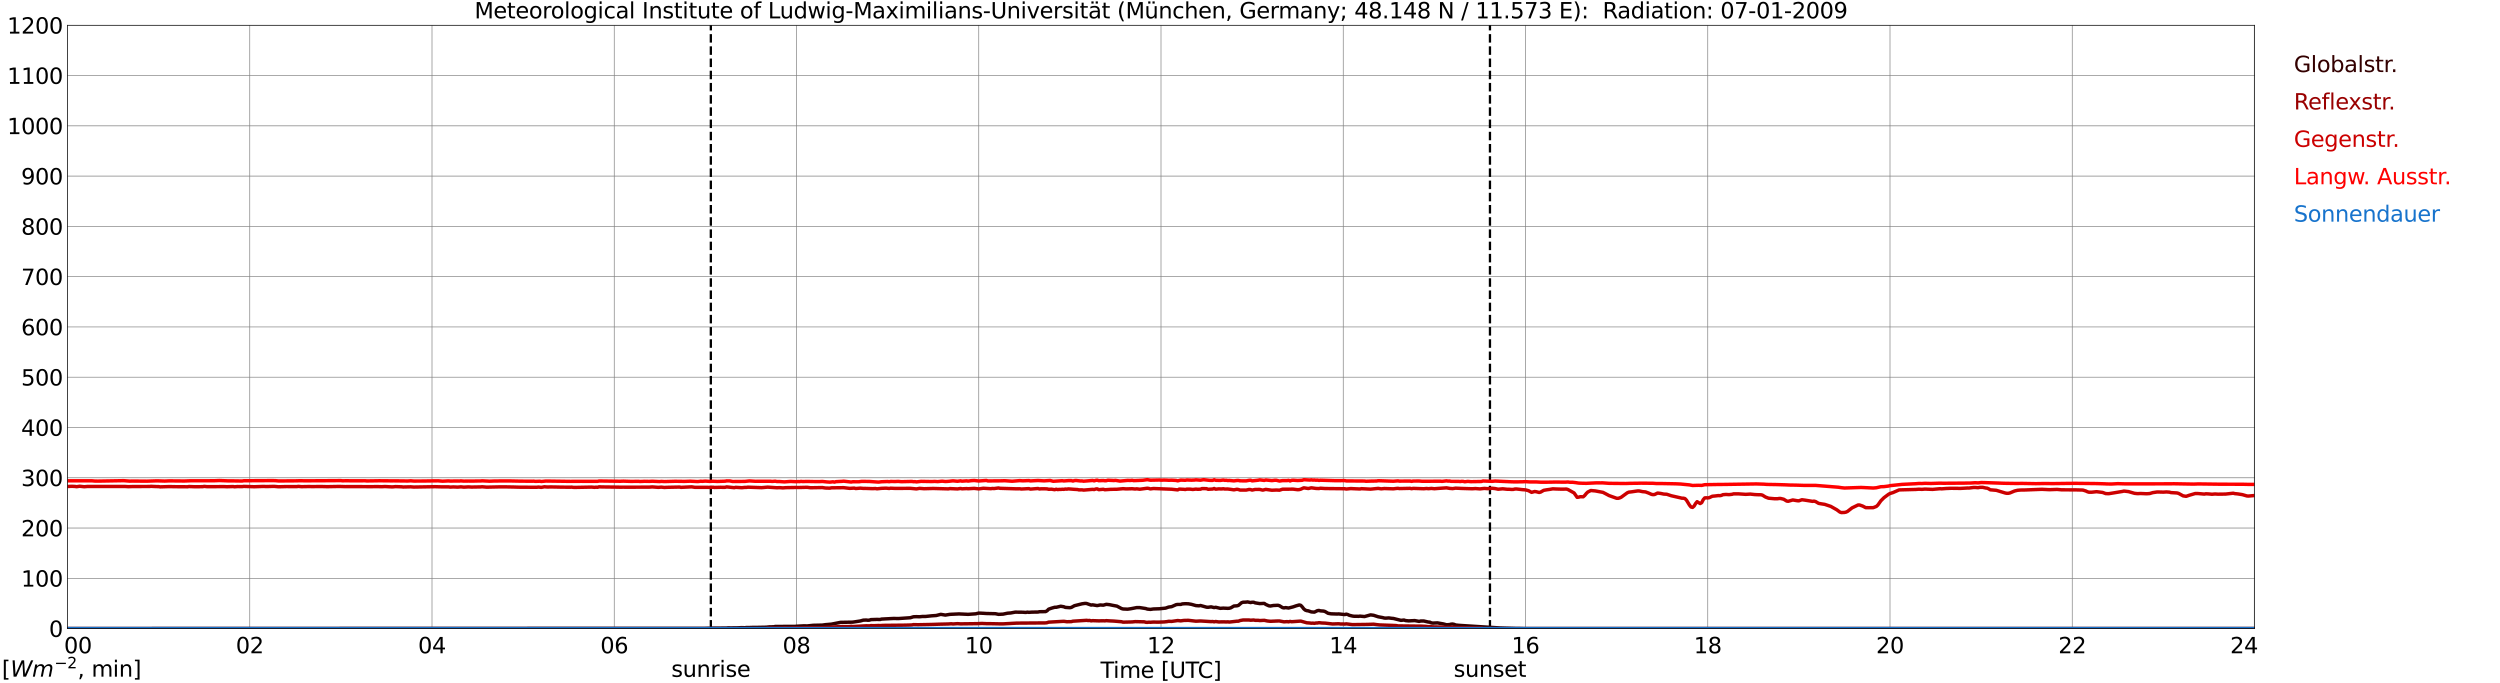<?xml version="1.0" encoding="utf-8" standalone="no"?>
<!DOCTYPE svg PUBLIC "-//W3C//DTD SVG 1.1//EN"
  "http://www.w3.org/Graphics/SVG/1.1/DTD/svg11.dtd">
<svg xmlns:xlink="http://www.w3.org/1999/xlink" width="1085.4pt" height="296.64pt" viewBox="0 0 1085.4 296.64" xmlns="http://www.w3.org/2000/svg" version="1.1">
 <defs>
  <style type="text/css">*{stroke-linejoin: round; stroke-linecap: butt}</style>
 </defs>
 <g id="figure_1">
  <g id="patch_1">
   <path d="M 0 296.64 
L 1085.4 296.64 
L 1085.4 0 
L 0 0 
z
" style="fill: #ffffff"/>
  </g>
  <g id="axes_1">
   <g id="patch_2">
    <path d="M 29.306 272.909 
L 978.814 272.909 
L 978.814 10.976 
L 29.306 10.976 
z
" style="fill: #ffffff"/>
   </g>
   <g id="patch_3">
    <path d="M 978.814 272.909 
L 978.814 272.909 
L 978.814 10.976 
L 978.814 10.976 
z
" clip-path="url(#pdd9c7c96d3)" style="fill: #d3d3d3; opacity: 0.25; stroke: #d3d3d3; stroke-linejoin: miter"/>
   </g>
   <g id="matplotlib.axis_1">
    <g id="xtick_1">
     <g id="line2d_1">
      <path d="M 29.306 272.909 
L 29.306 10.976 
" clip-path="url(#pdd9c7c96d3)" style="fill: none; stroke: #808080; stroke-width: 0.3; stroke-linecap: square"/>
     </g>
     <g id="line2d_2"/>
     <g id="text_1">
      <!--    00 -->
      <g transform="translate(18.733 283.627) scale(0.095 -0.095)">
       <defs>
        <path id="DejaVuSans-20" transform="scale(0.016)"/>
        <path id="DejaVuSans-30" d="M 2034 4250 
Q 1547 4250 1301 3770 
Q 1056 3291 1056 2328 
Q 1056 1369 1301 889 
Q 1547 409 2034 409 
Q 2525 409 2770 889 
Q 3016 1369 3016 2328 
Q 3016 3291 2770 3770 
Q 2525 4250 2034 4250 
z
M 2034 4750 
Q 2819 4750 3233 4129 
Q 3647 3509 3647 2328 
Q 3647 1150 3233 529 
Q 2819 -91 2034 -91 
Q 1250 -91 836 529 
Q 422 1150 422 2328 
Q 422 3509 836 4129 
Q 1250 4750 2034 4750 
z
" transform="scale(0.016)"/>
       </defs>
       <use xlink:href="#DejaVuSans-20"/>
       <use xlink:href="#DejaVuSans-20" transform="translate(31.787 0)"/>
       <use xlink:href="#DejaVuSans-20" transform="translate(63.574 0)"/>
       <use xlink:href="#DejaVuSans-30" transform="translate(95.361 0)"/>
       <use xlink:href="#DejaVuSans-30" transform="translate(158.984 0)"/>
      </g>
     </g>
    </g>
    <g id="xtick_2">
     <g id="line2d_3">
      <path d="M 108.431 272.909 
L 108.431 10.976 
" clip-path="url(#pdd9c7c96d3)" style="fill: none; stroke: #808080; stroke-width: 0.3; stroke-linecap: square"/>
     </g>
     <g id="line2d_4"/>
     <g id="text_2">
      <!-- 02 -->
      <g transform="translate(102.387 283.627) scale(0.095 -0.095)">
       <defs>
        <path id="DejaVuSans-32" d="M 1228 531 
L 3431 531 
L 3431 0 
L 469 0 
L 469 531 
Q 828 903 1448 1529 
Q 2069 2156 2228 2338 
Q 2531 2678 2651 2914 
Q 2772 3150 2772 3378 
Q 2772 3750 2511 3984 
Q 2250 4219 1831 4219 
Q 1534 4219 1204 4116 
Q 875 4013 500 3803 
L 500 4441 
Q 881 4594 1212 4672 
Q 1544 4750 1819 4750 
Q 2544 4750 2975 4387 
Q 3406 4025 3406 3419 
Q 3406 3131 3298 2873 
Q 3191 2616 2906 2266 
Q 2828 2175 2409 1742 
Q 1991 1309 1228 531 
z
" transform="scale(0.016)"/>
       </defs>
       <use xlink:href="#DejaVuSans-30"/>
       <use xlink:href="#DejaVuSans-32" transform="translate(63.623 0)"/>
      </g>
     </g>
    </g>
    <g id="xtick_3">
     <g id="line2d_5">
      <path d="M 187.557 272.909 
L 187.557 10.976 
" clip-path="url(#pdd9c7c96d3)" style="fill: none; stroke: #808080; stroke-width: 0.3; stroke-linecap: square"/>
     </g>
     <g id="line2d_6"/>
     <g id="text_3">
      <!-- 04 -->
      <g transform="translate(181.513 283.627) scale(0.095 -0.095)">
       <defs>
        <path id="DejaVuSans-34" d="M 2419 4116 
L 825 1625 
L 2419 1625 
L 2419 4116 
z
M 2253 4666 
L 3047 4666 
L 3047 1625 
L 3713 1625 
L 3713 1100 
L 3047 1100 
L 3047 0 
L 2419 0 
L 2419 1100 
L 313 1100 
L 313 1709 
L 2253 4666 
z
" transform="scale(0.016)"/>
       </defs>
       <use xlink:href="#DejaVuSans-30"/>
       <use xlink:href="#DejaVuSans-34" transform="translate(63.623 0)"/>
      </g>
     </g>
    </g>
    <g id="xtick_4">
     <g id="line2d_7">
      <path d="M 266.683 272.909 
L 266.683 10.976 
" clip-path="url(#pdd9c7c96d3)" style="fill: none; stroke: #808080; stroke-width: 0.3; stroke-linecap: square"/>
     </g>
     <g id="line2d_8"/>
     <g id="text_4">
      <!-- 06 -->
      <g transform="translate(260.638 283.627) scale(0.095 -0.095)">
       <defs>
        <path id="DejaVuSans-36" d="M 2113 2584 
Q 1688 2584 1439 2293 
Q 1191 2003 1191 1497 
Q 1191 994 1439 701 
Q 1688 409 2113 409 
Q 2538 409 2786 701 
Q 3034 994 3034 1497 
Q 3034 2003 2786 2293 
Q 2538 2584 2113 2584 
z
M 3366 4563 
L 3366 3988 
Q 3128 4100 2886 4159 
Q 2644 4219 2406 4219 
Q 1781 4219 1451 3797 
Q 1122 3375 1075 2522 
Q 1259 2794 1537 2939 
Q 1816 3084 2150 3084 
Q 2853 3084 3261 2657 
Q 3669 2231 3669 1497 
Q 3669 778 3244 343 
Q 2819 -91 2113 -91 
Q 1303 -91 875 529 
Q 447 1150 447 2328 
Q 447 3434 972 4092 
Q 1497 4750 2381 4750 
Q 2619 4750 2861 4703 
Q 3103 4656 3366 4563 
z
" transform="scale(0.016)"/>
       </defs>
       <use xlink:href="#DejaVuSans-30"/>
       <use xlink:href="#DejaVuSans-36" transform="translate(63.623 0)"/>
      </g>
     </g>
    </g>
    <g id="xtick_5">
     <g id="line2d_9">
      <path d="M 345.808 272.909 
L 345.808 10.976 
" clip-path="url(#pdd9c7c96d3)" style="fill: none; stroke: #808080; stroke-width: 0.3; stroke-linecap: square"/>
     </g>
     <g id="line2d_10"/>
     <g id="text_5">
      <!-- 08 -->
      <g transform="translate(339.764 283.627) scale(0.095 -0.095)">
       <defs>
        <path id="DejaVuSans-38" d="M 2034 2216 
Q 1584 2216 1326 1975 
Q 1069 1734 1069 1313 
Q 1069 891 1326 650 
Q 1584 409 2034 409 
Q 2484 409 2743 651 
Q 3003 894 3003 1313 
Q 3003 1734 2745 1975 
Q 2488 2216 2034 2216 
z
M 1403 2484 
Q 997 2584 770 2862 
Q 544 3141 544 3541 
Q 544 4100 942 4425 
Q 1341 4750 2034 4750 
Q 2731 4750 3128 4425 
Q 3525 4100 3525 3541 
Q 3525 3141 3298 2862 
Q 3072 2584 2669 2484 
Q 3125 2378 3379 2068 
Q 3634 1759 3634 1313 
Q 3634 634 3220 271 
Q 2806 -91 2034 -91 
Q 1263 -91 848 271 
Q 434 634 434 1313 
Q 434 1759 690 2068 
Q 947 2378 1403 2484 
z
M 1172 3481 
Q 1172 3119 1398 2916 
Q 1625 2713 2034 2713 
Q 2441 2713 2670 2916 
Q 2900 3119 2900 3481 
Q 2900 3844 2670 4047 
Q 2441 4250 2034 4250 
Q 1625 4250 1398 4047 
Q 1172 3844 1172 3481 
z
" transform="scale(0.016)"/>
       </defs>
       <use xlink:href="#DejaVuSans-30"/>
       <use xlink:href="#DejaVuSans-38" transform="translate(63.623 0)"/>
      </g>
     </g>
    </g>
    <g id="xtick_6">
     <g id="line2d_11">
      <path d="M 424.934 272.909 
L 424.934 10.976 
" clip-path="url(#pdd9c7c96d3)" style="fill: none; stroke: #808080; stroke-width: 0.3; stroke-linecap: square"/>
     </g>
     <g id="line2d_12"/>
     <g id="text_6">
      <!-- 10 -->
      <g transform="translate(418.89 283.627) scale(0.095 -0.095)">
       <defs>
        <path id="DejaVuSans-31" d="M 794 531 
L 1825 531 
L 1825 4091 
L 703 3866 
L 703 4441 
L 1819 4666 
L 2450 4666 
L 2450 531 
L 3481 531 
L 3481 0 
L 794 0 
L 794 531 
z
" transform="scale(0.016)"/>
       </defs>
       <use xlink:href="#DejaVuSans-31"/>
       <use xlink:href="#DejaVuSans-30" transform="translate(63.623 0)"/>
      </g>
     </g>
    </g>
    <g id="xtick_7">
     <g id="line2d_13">
      <path d="M 504.06 272.909 
L 504.06 10.976 
" clip-path="url(#pdd9c7c96d3)" style="fill: none; stroke: #808080; stroke-width: 0.3; stroke-linecap: square"/>
     </g>
     <g id="line2d_14"/>
     <g id="text_7">
      <!-- 12 -->
      <g transform="translate(498.015 283.627) scale(0.095 -0.095)">
       <use xlink:href="#DejaVuSans-31"/>
       <use xlink:href="#DejaVuSans-32" transform="translate(63.623 0)"/>
      </g>
     </g>
    </g>
    <g id="xtick_8">
     <g id="line2d_15">
      <path d="M 583.185 272.909 
L 583.185 10.976 
" clip-path="url(#pdd9c7c96d3)" style="fill: none; stroke: #808080; stroke-width: 0.3; stroke-linecap: square"/>
     </g>
     <g id="line2d_16"/>
     <g id="text_8">
      <!-- 14 -->
      <g transform="translate(577.141 283.627) scale(0.095 -0.095)">
       <use xlink:href="#DejaVuSans-31"/>
       <use xlink:href="#DejaVuSans-34" transform="translate(63.623 0)"/>
      </g>
     </g>
    </g>
    <g id="xtick_9">
     <g id="line2d_17">
      <path d="M 662.311 272.909 
L 662.311 10.976 
" clip-path="url(#pdd9c7c96d3)" style="fill: none; stroke: #808080; stroke-width: 0.3; stroke-linecap: square"/>
     </g>
     <g id="line2d_18"/>
     <g id="text_9">
      <!-- 16 -->
      <g transform="translate(656.267 283.627) scale(0.095 -0.095)">
       <use xlink:href="#DejaVuSans-31"/>
       <use xlink:href="#DejaVuSans-36" transform="translate(63.623 0)"/>
      </g>
     </g>
    </g>
    <g id="xtick_10">
     <g id="line2d_19">
      <path d="M 741.437 272.909 
L 741.437 10.976 
" clip-path="url(#pdd9c7c96d3)" style="fill: none; stroke: #808080; stroke-width: 0.3; stroke-linecap: square"/>
     </g>
     <g id="line2d_20"/>
     <g id="text_10">
      <!-- 18 -->
      <g transform="translate(735.392 283.627) scale(0.095 -0.095)">
       <use xlink:href="#DejaVuSans-31"/>
       <use xlink:href="#DejaVuSans-38" transform="translate(63.623 0)"/>
      </g>
     </g>
    </g>
    <g id="xtick_11">
     <g id="line2d_21">
      <path d="M 820.562 272.909 
L 820.562 10.976 
" clip-path="url(#pdd9c7c96d3)" style="fill: none; stroke: #808080; stroke-width: 0.3; stroke-linecap: square"/>
     </g>
     <g id="line2d_22"/>
     <g id="text_11">
      <!-- 20 -->
      <g transform="translate(814.518 283.627) scale(0.095 -0.095)">
       <use xlink:href="#DejaVuSans-32"/>
       <use xlink:href="#DejaVuSans-30" transform="translate(63.623 0)"/>
      </g>
     </g>
    </g>
    <g id="xtick_12">
     <g id="line2d_23">
      <path d="M 899.688 272.909 
L 899.688 10.976 
" clip-path="url(#pdd9c7c96d3)" style="fill: none; stroke: #808080; stroke-width: 0.3; stroke-linecap: square"/>
     </g>
     <g id="line2d_24"/>
     <g id="text_12">
      <!-- 22 -->
      <g transform="translate(893.644 283.627) scale(0.095 -0.095)">
       <use xlink:href="#DejaVuSans-32"/>
       <use xlink:href="#DejaVuSans-32" transform="translate(63.623 0)"/>
      </g>
     </g>
    </g>
    <g id="xtick_13">
     <g id="line2d_25">
      <path d="M 978.814 272.909 
L 978.814 10.976 
" clip-path="url(#pdd9c7c96d3)" style="fill: none; stroke: #808080; stroke-width: 0.3; stroke-linecap: square"/>
     </g>
     <g id="line2d_26"/>
     <g id="text_13">
      <!-- 24    -->
      <g transform="translate(968.241 283.627) scale(0.095 -0.095)">
       <use xlink:href="#DejaVuSans-32"/>
       <use xlink:href="#DejaVuSans-34" transform="translate(63.623 0)"/>
       <use xlink:href="#DejaVuSans-20" transform="translate(127.246 0)"/>
       <use xlink:href="#DejaVuSans-20" transform="translate(159.033 0)"/>
       <use xlink:href="#DejaVuSans-20" transform="translate(190.82 0)"/>
      </g>
     </g>
    </g>
    <g id="text_14">
     <!-- Time [UTC] -->
     <g transform="translate(477.806 294.322) scale(0.095 -0.095)">
      <defs>
       <path id="DejaVuSans-54" d="M -19 4666 
L 3928 4666 
L 3928 4134 
L 2272 4134 
L 2272 0 
L 1638 0 
L 1638 4134 
L -19 4134 
L -19 4666 
z
" transform="scale(0.016)"/>
       <path id="DejaVuSans-69" d="M 603 3500 
L 1178 3500 
L 1178 0 
L 603 0 
L 603 3500 
z
M 603 4863 
L 1178 4863 
L 1178 4134 
L 603 4134 
L 603 4863 
z
" transform="scale(0.016)"/>
       <path id="DejaVuSans-6d" d="M 3328 2828 
Q 3544 3216 3844 3400 
Q 4144 3584 4550 3584 
Q 5097 3584 5394 3201 
Q 5691 2819 5691 2113 
L 5691 0 
L 5113 0 
L 5113 2094 
Q 5113 2597 4934 2840 
Q 4756 3084 4391 3084 
Q 3944 3084 3684 2787 
Q 3425 2491 3425 1978 
L 3425 0 
L 2847 0 
L 2847 2094 
Q 2847 2600 2669 2842 
Q 2491 3084 2119 3084 
Q 1678 3084 1418 2786 
Q 1159 2488 1159 1978 
L 1159 0 
L 581 0 
L 581 3500 
L 1159 3500 
L 1159 2956 
Q 1356 3278 1631 3431 
Q 1906 3584 2284 3584 
Q 2666 3584 2933 3390 
Q 3200 3197 3328 2828 
z
" transform="scale(0.016)"/>
       <path id="DejaVuSans-65" d="M 3597 1894 
L 3597 1613 
L 953 1613 
Q 991 1019 1311 708 
Q 1631 397 2203 397 
Q 2534 397 2845 478 
Q 3156 559 3463 722 
L 3463 178 
Q 3153 47 2828 -22 
Q 2503 -91 2169 -91 
Q 1331 -91 842 396 
Q 353 884 353 1716 
Q 353 2575 817 3079 
Q 1281 3584 2069 3584 
Q 2775 3584 3186 3129 
Q 3597 2675 3597 1894 
z
M 3022 2063 
Q 3016 2534 2758 2815 
Q 2500 3097 2075 3097 
Q 1594 3097 1305 2825 
Q 1016 2553 972 2059 
L 3022 2063 
z
" transform="scale(0.016)"/>
       <path id="DejaVuSans-5b" d="M 550 4863 
L 1875 4863 
L 1875 4416 
L 1125 4416 
L 1125 -397 
L 1875 -397 
L 1875 -844 
L 550 -844 
L 550 4863 
z
" transform="scale(0.016)"/>
       <path id="DejaVuSans-55" d="M 556 4666 
L 1191 4666 
L 1191 1831 
Q 1191 1081 1462 751 
Q 1734 422 2344 422 
Q 2950 422 3222 751 
Q 3494 1081 3494 1831 
L 3494 4666 
L 4128 4666 
L 4128 1753 
Q 4128 841 3676 375 
Q 3225 -91 2344 -91 
Q 1459 -91 1007 375 
Q 556 841 556 1753 
L 556 4666 
z
" transform="scale(0.016)"/>
       <path id="DejaVuSans-43" d="M 4122 4306 
L 4122 3641 
Q 3803 3938 3442 4084 
Q 3081 4231 2675 4231 
Q 1875 4231 1450 3742 
Q 1025 3253 1025 2328 
Q 1025 1406 1450 917 
Q 1875 428 2675 428 
Q 3081 428 3442 575 
Q 3803 722 4122 1019 
L 4122 359 
Q 3791 134 3420 21 
Q 3050 -91 2638 -91 
Q 1578 -91 968 557 
Q 359 1206 359 2328 
Q 359 3453 968 4101 
Q 1578 4750 2638 4750 
Q 3056 4750 3426 4639 
Q 3797 4528 4122 4306 
z
" transform="scale(0.016)"/>
       <path id="DejaVuSans-5d" d="M 1947 4863 
L 1947 -844 
L 622 -844 
L 622 -397 
L 1369 -397 
L 1369 4416 
L 622 4416 
L 622 4863 
L 1947 4863 
z
" transform="scale(0.016)"/>
      </defs>
      <use xlink:href="#DejaVuSans-54"/>
      <use xlink:href="#DejaVuSans-69" transform="translate(57.959 0)"/>
      <use xlink:href="#DejaVuSans-6d" transform="translate(85.742 0)"/>
      <use xlink:href="#DejaVuSans-65" transform="translate(183.154 0)"/>
      <use xlink:href="#DejaVuSans-20" transform="translate(244.678 0)"/>
      <use xlink:href="#DejaVuSans-5b" transform="translate(276.465 0)"/>
      <use xlink:href="#DejaVuSans-55" transform="translate(315.479 0)"/>
      <use xlink:href="#DejaVuSans-54" transform="translate(388.672 0)"/>
      <use xlink:href="#DejaVuSans-43" transform="translate(443.881 0)"/>
      <use xlink:href="#DejaVuSans-5d" transform="translate(513.705 0)"/>
     </g>
    </g>
   </g>
   <g id="matplotlib.axis_2">
    <g id="ytick_1">
     <g id="line2d_27">
      <path d="M 29.306 272.909 
L 978.814 272.909 
" clip-path="url(#pdd9c7c96d3)" style="fill: none; stroke: #808080; stroke-width: 0.3; stroke-linecap: square"/>
     </g>
     <g id="line2d_28"/>
     <g id="text_15">
      <!-- 0 -->
      <g transform="translate(21.261 276.518) scale(0.095 -0.095)">
       <use xlink:href="#DejaVuSans-30"/>
      </g>
     </g>
    </g>
    <g id="ytick_2">
     <g id="line2d_29">
      <path d="M 29.306 251.081 
L 978.814 251.081 
" clip-path="url(#pdd9c7c96d3)" style="fill: none; stroke: #808080; stroke-width: 0.3; stroke-linecap: square"/>
     </g>
     <g id="line2d_30"/>
     <g id="text_16">
      <!-- 100 -->
      <g transform="translate(9.173 254.69) scale(0.095 -0.095)">
       <use xlink:href="#DejaVuSans-31"/>
       <use xlink:href="#DejaVuSans-30" transform="translate(63.623 0)"/>
       <use xlink:href="#DejaVuSans-30" transform="translate(127.246 0)"/>
      </g>
     </g>
    </g>
    <g id="ytick_3">
     <g id="line2d_31">
      <path d="M 29.306 229.253 
L 978.814 229.253 
" clip-path="url(#pdd9c7c96d3)" style="fill: none; stroke: #808080; stroke-width: 0.3; stroke-linecap: square"/>
     </g>
     <g id="line2d_32"/>
     <g id="text_17">
      <!-- 200 -->
      <g transform="translate(9.173 232.863) scale(0.095 -0.095)">
       <use xlink:href="#DejaVuSans-32"/>
       <use xlink:href="#DejaVuSans-30" transform="translate(63.623 0)"/>
       <use xlink:href="#DejaVuSans-30" transform="translate(127.246 0)"/>
      </g>
     </g>
    </g>
    <g id="ytick_4">
     <g id="line2d_33">
      <path d="M 29.306 207.426 
L 978.814 207.426 
" clip-path="url(#pdd9c7c96d3)" style="fill: none; stroke: #808080; stroke-width: 0.3; stroke-linecap: square"/>
     </g>
     <g id="line2d_34"/>
     <g id="text_18">
      <!-- 300 -->
      <g transform="translate(9.173 211.035) scale(0.095 -0.095)">
       <defs>
        <path id="DejaVuSans-33" d="M 2597 2516 
Q 3050 2419 3304 2112 
Q 3559 1806 3559 1356 
Q 3559 666 3084 287 
Q 2609 -91 1734 -91 
Q 1441 -91 1130 -33 
Q 819 25 488 141 
L 488 750 
Q 750 597 1062 519 
Q 1375 441 1716 441 
Q 2309 441 2620 675 
Q 2931 909 2931 1356 
Q 2931 1769 2642 2001 
Q 2353 2234 1838 2234 
L 1294 2234 
L 1294 2753 
L 1863 2753 
Q 2328 2753 2575 2939 
Q 2822 3125 2822 3475 
Q 2822 3834 2567 4026 
Q 2313 4219 1838 4219 
Q 1578 4219 1281 4162 
Q 984 4106 628 3988 
L 628 4550 
Q 988 4650 1302 4700 
Q 1616 4750 1894 4750 
Q 2613 4750 3031 4423 
Q 3450 4097 3450 3541 
Q 3450 3153 3228 2886 
Q 3006 2619 2597 2516 
z
" transform="scale(0.016)"/>
       </defs>
       <use xlink:href="#DejaVuSans-33"/>
       <use xlink:href="#DejaVuSans-30" transform="translate(63.623 0)"/>
       <use xlink:href="#DejaVuSans-30" transform="translate(127.246 0)"/>
      </g>
     </g>
    </g>
    <g id="ytick_5">
     <g id="line2d_35">
      <path d="M 29.306 185.598 
L 978.814 185.598 
" clip-path="url(#pdd9c7c96d3)" style="fill: none; stroke: #808080; stroke-width: 0.3; stroke-linecap: square"/>
     </g>
     <g id="line2d_36"/>
     <g id="text_19">
      <!-- 400 -->
      <g transform="translate(9.173 189.207) scale(0.095 -0.095)">
       <use xlink:href="#DejaVuSans-34"/>
       <use xlink:href="#DejaVuSans-30" transform="translate(63.623 0)"/>
       <use xlink:href="#DejaVuSans-30" transform="translate(127.246 0)"/>
      </g>
     </g>
    </g>
    <g id="ytick_6">
     <g id="line2d_37">
      <path d="M 29.306 163.77 
L 978.814 163.77 
" clip-path="url(#pdd9c7c96d3)" style="fill: none; stroke: #808080; stroke-width: 0.3; stroke-linecap: square"/>
     </g>
     <g id="line2d_38"/>
     <g id="text_20">
      <!-- 500 -->
      <g transform="translate(9.173 167.379) scale(0.095 -0.095)">
       <defs>
        <path id="DejaVuSans-35" d="M 691 4666 
L 3169 4666 
L 3169 4134 
L 1269 4134 
L 1269 2991 
Q 1406 3038 1543 3061 
Q 1681 3084 1819 3084 
Q 2600 3084 3056 2656 
Q 3513 2228 3513 1497 
Q 3513 744 3044 326 
Q 2575 -91 1722 -91 
Q 1428 -91 1123 -41 
Q 819 9 494 109 
L 494 744 
Q 775 591 1075 516 
Q 1375 441 1709 441 
Q 2250 441 2565 725 
Q 2881 1009 2881 1497 
Q 2881 1984 2565 2268 
Q 2250 2553 1709 2553 
Q 1456 2553 1204 2497 
Q 953 2441 691 2322 
L 691 4666 
z
" transform="scale(0.016)"/>
       </defs>
       <use xlink:href="#DejaVuSans-35"/>
       <use xlink:href="#DejaVuSans-30" transform="translate(63.623 0)"/>
       <use xlink:href="#DejaVuSans-30" transform="translate(127.246 0)"/>
      </g>
     </g>
    </g>
    <g id="ytick_7">
     <g id="line2d_39">
      <path d="M 29.306 141.942 
L 978.814 141.942 
" clip-path="url(#pdd9c7c96d3)" style="fill: none; stroke: #808080; stroke-width: 0.3; stroke-linecap: square"/>
     </g>
     <g id="line2d_40"/>
     <g id="text_21">
      <!-- 600 -->
      <g transform="translate(9.173 145.551) scale(0.095 -0.095)">
       <use xlink:href="#DejaVuSans-36"/>
       <use xlink:href="#DejaVuSans-30" transform="translate(63.623 0)"/>
       <use xlink:href="#DejaVuSans-30" transform="translate(127.246 0)"/>
      </g>
     </g>
    </g>
    <g id="ytick_8">
     <g id="line2d_41">
      <path d="M 29.306 120.114 
L 978.814 120.114 
" clip-path="url(#pdd9c7c96d3)" style="fill: none; stroke: #808080; stroke-width: 0.3; stroke-linecap: square"/>
     </g>
     <g id="line2d_42"/>
     <g id="text_22">
      <!-- 700 -->
      <g transform="translate(9.173 123.724) scale(0.095 -0.095)">
       <defs>
        <path id="DejaVuSans-37" d="M 525 4666 
L 3525 4666 
L 3525 4397 
L 1831 0 
L 1172 0 
L 2766 4134 
L 525 4134 
L 525 4666 
z
" transform="scale(0.016)"/>
       </defs>
       <use xlink:href="#DejaVuSans-37"/>
       <use xlink:href="#DejaVuSans-30" transform="translate(63.623 0)"/>
       <use xlink:href="#DejaVuSans-30" transform="translate(127.246 0)"/>
      </g>
     </g>
    </g>
    <g id="ytick_9">
     <g id="line2d_43">
      <path d="M 29.306 98.287 
L 978.814 98.287 
" clip-path="url(#pdd9c7c96d3)" style="fill: none; stroke: #808080; stroke-width: 0.3; stroke-linecap: square"/>
     </g>
     <g id="line2d_44"/>
     <g id="text_23">
      <!-- 800 -->
      <g transform="translate(9.173 101.896) scale(0.095 -0.095)">
       <use xlink:href="#DejaVuSans-38"/>
       <use xlink:href="#DejaVuSans-30" transform="translate(63.623 0)"/>
       <use xlink:href="#DejaVuSans-30" transform="translate(127.246 0)"/>
      </g>
     </g>
    </g>
    <g id="ytick_10">
     <g id="line2d_45">
      <path d="M 29.306 76.459 
L 978.814 76.459 
" clip-path="url(#pdd9c7c96d3)" style="fill: none; stroke: #808080; stroke-width: 0.3; stroke-linecap: square"/>
     </g>
     <g id="line2d_46"/>
     <g id="text_24">
      <!-- 900 -->
      <g transform="translate(9.173 80.068) scale(0.095 -0.095)">
       <defs>
        <path id="DejaVuSans-39" d="M 703 97 
L 703 672 
Q 941 559 1184 500 
Q 1428 441 1663 441 
Q 2288 441 2617 861 
Q 2947 1281 2994 2138 
Q 2813 1869 2534 1725 
Q 2256 1581 1919 1581 
Q 1219 1581 811 2004 
Q 403 2428 403 3163 
Q 403 3881 828 4315 
Q 1253 4750 1959 4750 
Q 2769 4750 3195 4129 
Q 3622 3509 3622 2328 
Q 3622 1225 3098 567 
Q 2575 -91 1691 -91 
Q 1453 -91 1209 -44 
Q 966 3 703 97 
z
M 1959 2075 
Q 2384 2075 2632 2365 
Q 2881 2656 2881 3163 
Q 2881 3666 2632 3958 
Q 2384 4250 1959 4250 
Q 1534 4250 1286 3958 
Q 1038 3666 1038 3163 
Q 1038 2656 1286 2365 
Q 1534 2075 1959 2075 
z
" transform="scale(0.016)"/>
       </defs>
       <use xlink:href="#DejaVuSans-39"/>
       <use xlink:href="#DejaVuSans-30" transform="translate(63.623 0)"/>
       <use xlink:href="#DejaVuSans-30" transform="translate(127.246 0)"/>
      </g>
     </g>
    </g>
    <g id="ytick_11">
     <g id="line2d_47">
      <path d="M 29.306 54.631 
L 978.814 54.631 
" clip-path="url(#pdd9c7c96d3)" style="fill: none; stroke: #808080; stroke-width: 0.3; stroke-linecap: square"/>
     </g>
     <g id="line2d_48"/>
     <g id="text_25">
      <!-- 1000 -->
      <g transform="translate(3.128 58.24) scale(0.095 -0.095)">
       <use xlink:href="#DejaVuSans-31"/>
       <use xlink:href="#DejaVuSans-30" transform="translate(63.623 0)"/>
       <use xlink:href="#DejaVuSans-30" transform="translate(127.246 0)"/>
       <use xlink:href="#DejaVuSans-30" transform="translate(190.869 0)"/>
      </g>
     </g>
    </g>
    <g id="ytick_12">
     <g id="line2d_49">
      <path d="M 29.306 32.803 
L 978.814 32.803 
" clip-path="url(#pdd9c7c96d3)" style="fill: none; stroke: #808080; stroke-width: 0.3; stroke-linecap: square"/>
     </g>
     <g id="line2d_50"/>
     <g id="text_26">
      <!-- 1100 -->
      <g transform="translate(3.128 36.413) scale(0.095 -0.095)">
       <use xlink:href="#DejaVuSans-31"/>
       <use xlink:href="#DejaVuSans-31" transform="translate(63.623 0)"/>
       <use xlink:href="#DejaVuSans-30" transform="translate(127.246 0)"/>
       <use xlink:href="#DejaVuSans-30" transform="translate(190.869 0)"/>
      </g>
     </g>
    </g>
    <g id="ytick_13">
     <g id="line2d_51">
      <path d="M 29.306 10.976 
L 978.814 10.976 
" clip-path="url(#pdd9c7c96d3)" style="fill: none; stroke: #808080; stroke-width: 0.3; stroke-linecap: square"/>
     </g>
     <g id="line2d_52"/>
     <g id="text_27">
      <!-- 1200 -->
      <g transform="translate(3.128 14.585) scale(0.095 -0.095)">
       <use xlink:href="#DejaVuSans-31"/>
       <use xlink:href="#DejaVuSans-32" transform="translate(63.623 0)"/>
       <use xlink:href="#DejaVuSans-30" transform="translate(127.246 0)"/>
       <use xlink:href="#DejaVuSans-30" transform="translate(190.869 0)"/>
      </g>
     </g>
    </g>
   </g>
   <g id="line2d_53">
    <path d="M 308.619 272.909 
L 308.619 10.976 
" clip-path="url(#pdd9c7c96d3)" style="fill: none; stroke-dasharray: 3.7,1.6; stroke-dashoffset: 0; stroke: #000000"/>
   </g>
   <g id="line2d_54">
    <path d="M 646.882 272.909 
L 646.882 10.976 
" clip-path="url(#pdd9c7c96d3)" style="fill: none; stroke-dasharray: 3.7,1.6; stroke-dashoffset: 0; stroke: #000000"/>
   </g>
   <g id="line2d_55">
    <path d="M 29.306 272.909 
L 306.246 272.811 
L 307.564 272.765 
L 308.224 272.811 
L 308.883 272.719 
L 310.202 272.719 
L 315.477 272.673 
L 316.136 272.581 
L 317.455 272.627 
L 318.774 272.581 
L 320.093 272.581 
L 322.071 272.49 
L 323.39 272.536 
L 324.049 272.444 
L 325.368 272.444 
L 326.686 272.398 
L 328.005 272.398 
L 332.621 272.306 
L 333.94 272.171 
L 335.918 272.125 
L 336.577 271.988 
L 345.149 271.942 
L 346.468 271.85 
L 349.105 271.713 
L 350.424 271.758 
L 353.062 271.483 
L 357.018 271.392 
L 358.337 271.208 
L 360.974 270.979 
L 364.93 270.202 
L 370.206 270.11 
L 373.502 269.608 
L 374.821 269.242 
L 376.14 269.196 
L 376.799 269.288 
L 377.459 269.242 
L 378.118 269.013 
L 380.756 268.921 
L 382.074 268.967 
L 382.734 268.783 
L 388.009 268.508 
L 389.987 268.554 
L 395.262 268.19 
L 396.581 267.777 
L 397.899 267.731 
L 399.218 267.777 
L 400.537 267.64 
L 401.856 267.64 
L 404.493 267.365 
L 406.471 267.227 
L 408.45 266.725 
L 410.428 267.046 
L 412.406 266.725 
L 416.362 266.542 
L 420.318 266.725 
L 423.615 266.496 
L 424.934 266.175 
L 426.912 266.267 
L 428.231 266.358 
L 432.187 266.45 
L 433.506 266.725 
L 435.484 266.633 
L 437.462 266.221 
L 438.781 266.129 
L 440.759 265.765 
L 444.056 265.81 
L 445.375 265.9 
L 446.034 265.765 
L 446.694 265.854 
L 448.012 265.765 
L 450.65 265.719 
L 451.309 265.581 
L 453.947 265.535 
L 454.606 265.169 
L 455.266 264.483 
L 456.584 264.025 
L 457.903 263.658 
L 458.563 263.658 
L 460.541 263.202 
L 461.859 263.429 
L 462.519 263.704 
L 464.497 263.842 
L 465.156 263.704 
L 466.475 262.973 
L 469.772 262.148 
L 471.091 261.967 
L 471.75 262.01 
L 473.069 262.469 
L 473.728 262.698 
L 474.388 262.606 
L 476.366 262.927 
L 477.685 262.652 
L 479.003 262.744 
L 480.322 262.377 
L 481.641 262.514 
L 482.96 262.789 
L 484.938 263.156 
L 486.916 264.208 
L 487.575 264.392 
L 489.553 264.483 
L 490.872 264.3 
L 493.51 263.796 
L 494.828 263.796 
L 497.466 264.208 
L 498.125 264.437 
L 499.444 264.573 
L 500.763 264.392 
L 503.4 264.3 
L 506.038 264.025 
L 507.357 263.567 
L 508.675 263.383 
L 510.654 262.514 
L 511.313 262.423 
L 512.632 262.423 
L 513.291 262.194 
L 514.61 262.102 
L 515.929 262.148 
L 517.247 262.377 
L 519.226 262.927 
L 520.544 263.019 
L 521.204 262.881 
L 523.841 263.612 
L 524.501 263.658 
L 525.819 263.475 
L 527.138 263.796 
L 527.797 263.658 
L 529.776 264.117 
L 531.094 264.025 
L 533.073 264.117 
L 533.732 264.071 
L 534.391 263.887 
L 535.71 263.11 
L 537.029 263.019 
L 537.688 262.835 
L 539.007 261.692 
L 539.666 261.462 
L 540.985 261.416 
L 541.644 261.325 
L 542.963 261.6 
L 543.623 261.462 
L 544.282 261.462 
L 544.941 261.737 
L 546.919 262.056 
L 548.898 261.967 
L 549.557 262.423 
L 550.876 263.019 
L 551.535 263.11 
L 552.854 262.881 
L 554.832 262.789 
L 555.491 262.973 
L 556.81 263.796 
L 557.47 263.933 
L 558.129 263.796 
L 559.448 263.979 
L 561.426 263.475 
L 562.745 263.019 
L 564.063 262.652 
L 564.723 262.789 
L 565.382 263.475 
L 566.042 264.346 
L 566.701 264.894 
L 567.36 265.123 
L 568.02 265.215 
L 569.338 265.673 
L 570.657 265.765 
L 571.976 265.123 
L 572.635 265.031 
L 573.295 265.215 
L 574.613 265.306 
L 575.273 265.49 
L 576.592 266.267 
L 577.91 266.496 
L 580.548 266.587 
L 581.207 266.542 
L 583.845 266.817 
L 584.504 266.633 
L 585.164 266.817 
L 585.823 267.135 
L 587.142 267.456 
L 587.801 267.548 
L 589.12 267.548 
L 589.779 267.594 
L 590.439 267.502 
L 592.417 267.685 
L 595.054 266.954 
L 596.373 267.135 
L 598.351 267.777 
L 600.329 268.144 
L 600.989 268.327 
L 601.648 268.373 
L 602.967 268.281 
L 604.286 268.462 
L 604.945 268.508 
L 608.242 269.333 
L 609.561 269.196 
L 610.22 269.425 
L 611.539 269.563 
L 613.517 269.471 
L 614.176 269.425 
L 616.154 269.79 
L 616.814 269.608 
L 618.133 269.608 
L 620.111 270.065 
L 620.77 270.11 
L 621.429 270.431 
L 622.089 270.523 
L 624.067 270.431 
L 626.705 270.89 
L 628.023 271.254 
L 629.342 271.163 
L 630.001 270.979 
L 630.661 270.936 
L 631.32 271.071 
L 631.98 271.346 
L 633.298 271.483 
L 634.617 271.575 
L 649.783 272.536 
L 651.102 272.627 
L 653.739 272.719 
L 657.036 272.811 
L 658.355 272.856 
L 659.674 272.856 
L 661.652 272.909 
L 978.154 272.909 
L 978.154 272.909 
" clip-path="url(#pdd9c7c96d3)" style="fill: none; stroke: #330000; stroke-width: 1.5; stroke-linecap: square"/>
   </g>
   <g id="line2d_56">
    <path d="M 29.306 272.909 
L 332.621 272.909 
L 333.28 272.721 
L 339.874 272.675 
L 340.533 272.581 
L 342.512 272.675 
L 344.49 272.581 
L 345.149 272.627 
L 345.808 272.536 
L 347.787 272.627 
L 349.105 272.536 
L 357.018 272.488 
L 358.337 272.396 
L 364.271 272.068 
L 368.887 272.023 
L 369.546 271.929 
L 370.206 272.023 
L 376.14 271.697 
L 377.459 271.743 
L 378.118 271.603 
L 379.437 271.649 
L 381.415 271.558 
L 382.074 271.603 
L 383.393 271.512 
L 392.624 271.418 
L 394.603 271.372 
L 395.921 271.324 
L 396.581 271.184 
L 398.559 271.232 
L 403.175 271.139 
L 405.153 271.093 
L 407.79 270.999 
L 409.768 270.953 
L 411.746 270.905 
L 413.065 270.813 
L 413.725 270.905 
L 415.703 270.765 
L 417.022 270.859 
L 424.275 270.765 
L 426.253 270.674 
L 428.231 270.765 
L 429.55 270.765 
L 434.165 270.859 
L 435.484 270.859 
L 441.419 270.534 
L 453.947 270.44 
L 454.606 270.346 
L 455.266 270.115 
L 461.859 269.742 
L 463.178 269.929 
L 465.156 269.881 
L 465.816 269.696 
L 471.75 269.322 
L 472.409 269.416 
L 473.069 269.371 
L 473.728 269.556 
L 474.388 269.462 
L 477.025 269.556 
L 479.003 269.51 
L 479.663 269.556 
L 480.322 269.462 
L 481.641 269.556 
L 483.619 269.65 
L 486.916 269.929 
L 487.575 270.115 
L 491.532 270.021 
L 492.85 269.881 
L 496.807 269.975 
L 497.466 270.161 
L 498.125 270.209 
L 498.785 270.115 
L 499.444 270.161 
L 500.763 270.069 
L 502.741 270.115 
L 505.379 270.021 
L 506.697 269.881 
L 507.357 269.742 
L 508.675 269.79 
L 511.313 269.416 
L 512.632 269.556 
L 513.95 269.371 
L 515.929 269.322 
L 519.226 269.696 
L 521.204 269.602 
L 525.819 269.881 
L 526.479 269.835 
L 527.138 269.975 
L 527.797 269.835 
L 529.116 270.021 
L 531.094 269.975 
L 532.413 270.021 
L 533.073 269.975 
L 533.732 270.069 
L 537.029 269.696 
L 537.688 269.696 
L 538.348 269.416 
L 539.666 269.183 
L 540.985 269.183 
L 542.304 269.183 
L 542.963 269.277 
L 544.282 269.183 
L 544.941 269.322 
L 546.26 269.322 
L 546.919 269.416 
L 548.898 269.322 
L 550.216 269.602 
L 551.535 269.742 
L 554.832 269.602 
L 555.491 269.602 
L 557.47 269.975 
L 558.788 269.881 
L 559.448 269.975 
L 560.107 269.79 
L 560.766 269.929 
L 564.723 269.65 
L 567.36 270.394 
L 568.679 270.486 
L 569.338 270.58 
L 569.998 270.534 
L 570.657 270.626 
L 571.317 270.486 
L 571.976 270.486 
L 572.635 270.346 
L 573.954 270.486 
L 575.273 270.534 
L 578.57 270.905 
L 581.207 270.813 
L 581.867 270.905 
L 583.185 270.905 
L 583.845 270.953 
L 584.504 270.859 
L 587.142 271.184 
L 593.736 271.093 
L 596.373 270.999 
L 597.692 271.184 
L 599.011 271.324 
L 601.648 271.418 
L 604.286 271.512 
L 606.264 271.603 
L 606.923 271.743 
L 615.495 271.837 
L 616.814 271.837 
L 618.792 271.929 
L 620.111 272.068 
L 620.77 272.023 
L 622.089 272.162 
L 626.705 272.256 
L 628.023 272.442 
L 628.683 272.348 
L 629.342 272.442 
L 630.001 272.256 
L 631.32 272.348 
L 632.639 272.442 
L 636.595 272.536 
L 638.573 272.581 
L 643.189 272.675 
L 643.848 272.909 
L 978.154 272.909 
L 978.154 272.909 
" clip-path="url(#pdd9c7c96d3)" style="fill: none; stroke: #990000; stroke-width: 1.5; stroke-linecap: square"/>
   </g>
   <g id="line2d_57">
    <path d="M 29.306 211.208 
L 31.284 211.13 
L 32.603 211.202 
L 33.262 211.306 
L 34.581 211.108 
L 36.559 211.32 
L 37.878 211.208 
L 54.362 211.208 
L 55.681 211.296 
L 57.659 211.23 
L 64.912 211.213 
L 65.572 211.143 
L 67.55 211.241 
L 68.869 211.265 
L 69.528 211.376 
L 73.484 211.252 
L 76.122 211.304 
L 79.419 211.322 
L 81.397 211.341 
L 82.056 211.232 
L 84.694 211.333 
L 87.991 211.293 
L 88.65 211.171 
L 89.969 211.3 
L 97.222 211.263 
L 98.541 211.322 
L 101.178 211.241 
L 101.838 211.348 
L 103.156 211.243 
L 105.135 211.274 
L 105.794 211.176 
L 110.41 211.322 
L 114.366 211.189 
L 115.685 211.248 
L 118.982 211.16 
L 120.96 211.337 
L 124.257 211.248 
L 128.872 211.267 
L 129.532 211.162 
L 130.85 211.293 
L 134.147 211.232 
L 135.466 211.261 
L 139.422 211.226 
L 142.06 211.293 
L 147.335 211.193 
L 149.972 211.276 
L 151.951 211.256 
L 161.182 211.287 
L 163.819 211.258 
L 165.798 211.309 
L 167.116 211.234 
L 169.094 211.337 
L 170.413 211.392 
L 171.732 211.265 
L 174.37 211.352 
L 175.029 211.433 
L 178.326 211.355 
L 179.645 211.459 
L 188.876 211.298 
L 191.513 211.37 
L 194.81 211.385 
L 195.47 211.481 
L 196.788 211.403 
L 198.767 211.485 
L 200.085 211.365 
L 201.404 211.499 
L 203.382 211.387 
L 204.701 211.464 
L 208.657 211.396 
L 209.317 211.333 
L 211.295 211.503 
L 217.229 211.37 
L 219.867 211.385 
L 223.164 211.448 
L 225.142 211.509 
L 233.054 211.56 
L 233.714 211.459 
L 235.033 211.597 
L 236.351 211.344 
L 237.67 211.444 
L 238.989 211.407 
L 240.967 211.433 
L 243.604 211.496 
L 247.561 211.529 
L 248.22 211.494 
L 248.88 211.597 
L 250.198 211.603 
L 256.792 211.475 
L 258.111 211.584 
L 258.77 211.509 
L 259.43 211.562 
L 260.089 211.355 
L 261.408 211.407 
L 268.002 211.488 
L 269.32 211.52 
L 270.639 211.507 
L 271.958 211.523 
L 281.849 211.496 
L 283.167 211.398 
L 285.805 211.59 
L 287.124 211.494 
L 288.442 211.636 
L 289.761 211.568 
L 295.036 211.459 
L 295.696 211.588 
L 300.311 211.368 
L 301.63 211.575 
L 306.905 211.584 
L 308.883 211.623 
L 309.543 211.527 
L 310.202 211.632 
L 312.839 211.56 
L 314.158 211.582 
L 314.818 211.571 
L 315.477 211.396 
L 318.774 211.732 
L 319.433 211.579 
L 322.071 211.743 
L 323.39 211.599 
L 324.049 211.612 
L 324.708 211.512 
L 330.643 211.719 
L 333.28 211.496 
L 337.236 211.761 
L 338.555 211.715 
L 339.874 211.826 
L 341.193 211.719 
L 345.149 211.647 
L 347.127 211.654 
L 350.424 211.568 
L 351.743 211.745 
L 353.062 211.743 
L 357.018 211.675 
L 358.337 211.878 
L 360.315 211.937 
L 360.974 211.793 
L 366.249 211.728 
L 368.887 212.031 
L 370.865 211.915 
L 371.524 212.097 
L 373.502 211.929 
L 374.821 212.046 
L 376.14 212.057 
L 378.777 212.149 
L 380.096 212.097 
L 380.756 212.221 
L 382.734 212.012 
L 384.712 211.942 
L 386.031 212.075 
L 386.69 211.957 
L 388.668 212.049 
L 395.262 212.018 
L 397.899 212.269 
L 399.218 212.018 
L 401.196 212.18 
L 405.153 212.07 
L 411.746 212.254 
L 412.406 212.125 
L 415.703 212.276 
L 417.022 212.075 
L 417.681 212.221 
L 419.659 212.127 
L 420.318 212.191 
L 422.956 212.029 
L 424.934 212.265 
L 426.912 211.977 
L 430.209 212.173 
L 430.869 212.053 
L 431.528 212.116 
L 433.506 211.854 
L 434.165 212.005 
L 441.419 212.232 
L 442.737 212.199 
L 443.397 212.315 
L 446.694 212.138 
L 447.353 212.35 
L 450.65 212.086 
L 451.309 212.304 
L 451.969 212.21 
L 453.287 212.208 
L 454.606 212.256 
L 455.266 212.424 
L 456.584 212.391 
L 457.903 212.607 
L 458.563 212.394 
L 459.222 212.564 
L 459.881 212.466 
L 460.541 212.496 
L 461.2 212.409 
L 461.859 212.455 
L 462.519 212.319 
L 463.178 212.374 
L 463.838 212.252 
L 466.475 212.455 
L 467.794 212.527 
L 468.453 212.695 
L 469.772 212.662 
L 470.431 212.784 
L 474.388 212.455 
L 475.047 212.546 
L 475.706 212.315 
L 476.366 212.236 
L 477.025 212.603 
L 479.003 212.418 
L 479.663 212.627 
L 482.3 212.446 
L 484.938 212.411 
L 487.575 212.164 
L 488.894 212.263 
L 491.532 212.191 
L 492.85 212.315 
L 493.51 212.225 
L 494.828 212.404 
L 498.125 211.966 
L 498.785 212.06 
L 499.444 212.273 
L 500.763 212.09 
L 508.675 212.404 
L 511.313 212.695 
L 511.972 212.341 
L 513.95 212.439 
L 514.61 212.524 
L 515.269 212.359 
L 516.588 212.359 
L 517.907 212.505 
L 519.226 212.341 
L 519.885 212.424 
L 521.204 212.394 
L 521.863 212.116 
L 523.841 212.158 
L 524.501 212.428 
L 526.479 212.317 
L 527.138 212.079 
L 527.797 212.396 
L 529.116 212.247 
L 530.435 212.287 
L 531.094 212.193 
L 531.754 212.319 
L 533.073 212.313 
L 534.391 212.468 
L 535.71 212.673 
L 537.029 212.418 
L 537.688 212.529 
L 538.348 212.76 
L 540.985 212.78 
L 542.304 212.496 
L 542.963 212.559 
L 543.623 212.776 
L 544.941 212.492 
L 546.919 212.487 
L 548.238 212.8 
L 549.557 212.468 
L 552.195 212.841 
L 554.173 212.749 
L 555.491 212.824 
L 556.81 212.4 
L 561.426 212.367 
L 563.404 212.61 
L 564.063 212.562 
L 564.723 212.396 
L 566.042 211.791 
L 568.02 212.097 
L 569.338 211.789 
L 571.317 212.06 
L 572.635 212.112 
L 573.295 211.961 
L 575.273 212.101 
L 583.845 212.191 
L 584.504 212.328 
L 586.482 212.112 
L 587.801 212.186 
L 590.439 212.295 
L 591.098 212.164 
L 595.054 212.367 
L 598.351 212.04 
L 599.67 212.239 
L 600.989 212.101 
L 604.945 212.23 
L 606.264 212.066 
L 606.923 212.014 
L 607.582 212.123 
L 612.198 212.016 
L 612.858 212.182 
L 613.517 212.033 
L 618.133 212.191 
L 619.451 212.079 
L 620.111 212.18 
L 621.429 212.049 
L 622.748 212.188 
L 624.067 212.075 
L 628.023 211.804 
L 629.342 212.033 
L 630.661 212.138 
L 631.98 211.937 
L 634.617 212.064 
L 639.233 212.199 
L 640.552 212.108 
L 642.53 212.265 
L 643.848 212.108 
L 644.508 212.049 
L 645.827 212.151 
L 647.145 212.064 
L 647.805 211.977 
L 649.123 212.121 
L 650.442 212.398 
L 652.42 212.215 
L 654.399 212.422 
L 655.058 212.409 
L 656.377 212.5 
L 657.036 212.476 
L 657.695 212.313 
L 658.355 212.287 
L 660.992 212.588 
L 662.311 212.677 
L 663.63 213.04 
L 664.949 213.758 
L 666.267 213.398 
L 666.927 213.474 
L 668.246 213.808 
L 668.905 213.633 
L 670.224 212.876 
L 671.542 212.647 
L 672.861 212.466 
L 674.18 212.225 
L 675.499 212.295 
L 678.136 212.376 
L 680.114 212.328 
L 680.774 212.548 
L 683.411 214.024 
L 684.73 215.914 
L 685.389 215.849 
L 686.049 215.661 
L 687.368 215.685 
L 688.027 215.107 
L 688.686 214.275 
L 689.346 213.627 
L 690.664 212.961 
L 692.643 213.144 
L 695.939 213.766 
L 697.258 214.443 
L 698.577 215.153 
L 701.874 216.331 
L 702.533 216.347 
L 703.193 216.174 
L 703.852 215.884 
L 706.49 213.959 
L 707.149 213.673 
L 708.468 213.518 
L 709.786 213.315 
L 711.105 213.133 
L 711.765 213.162 
L 713.083 213.446 
L 714.402 213.566 
L 715.721 214.052 
L 717.04 214.64 
L 717.699 214.757 
L 718.358 214.692 
L 719.677 214.061 
L 720.996 214.231 
L 722.315 214.509 
L 723.633 214.581 
L 725.612 215.235 
L 729.568 216.135 
L 730.227 216.303 
L 730.887 216.309 
L 731.546 216.464 
L 732.205 217.159 
L 733.524 219.324 
L 734.184 220.134 
L 734.843 220.289 
L 735.502 219.723 
L 736.162 218.601 
L 736.821 217.818 
L 738.14 218.614 
L 738.799 218.235 
L 739.459 216.956 
L 740.118 216.181 
L 740.777 216.117 
L 741.437 216.181 
L 742.096 216.067 
L 743.415 215.445 
L 744.734 215.321 
L 746.052 215.157 
L 746.712 215.201 
L 747.371 215.074 
L 748.031 214.771 
L 749.349 214.666 
L 750.668 214.755 
L 751.987 214.605 
L 752.646 214.417 
L 754.624 214.406 
L 757.921 214.624 
L 759.899 214.513 
L 761.878 214.725 
L 763.196 214.784 
L 764.515 214.81 
L 765.174 214.963 
L 766.493 215.786 
L 767.812 216.294 
L 770.449 216.536 
L 771.768 216.523 
L 772.428 216.416 
L 773.087 216.425 
L 774.406 216.746 
L 775.725 217.543 
L 776.384 217.637 
L 778.362 217.065 
L 780.34 217.403 
L 781 217.44 
L 782.318 216.964 
L 783.637 217.141 
L 786.934 217.667 
L 787.593 217.573 
L 788.253 217.757 
L 789.572 218.54 
L 790.89 218.772 
L 792.209 218.972 
L 794.847 219.852 
L 797.484 221.339 
L 798.803 222.321 
L 799.462 222.546 
L 800.781 222.484 
L 801.44 222.349 
L 802.1 222.048 
L 804.078 220.509 
L 806.715 219.232 
L 807.375 219.254 
L 808.694 219.712 
L 810.012 220.4 
L 811.331 220.426 
L 813.309 220.398 
L 814.628 219.88 
L 815.287 219.271 
L 816.606 217.418 
L 817.925 216.096 
L 819.903 214.624 
L 820.562 214.258 
L 821.881 213.845 
L 824.519 212.697 
L 831.772 212.498 
L 833.091 212.391 
L 834.409 212.457 
L 835.728 212.341 
L 839.025 212.472 
L 842.322 212.177 
L 842.981 212.241 
L 844.959 212.084 
L 846.938 212.001 
L 849.575 212.007 
L 850.894 212.06 
L 854.191 211.876 
L 854.85 211.891 
L 856.828 211.64 
L 857.488 211.63 
L 858.806 211.747 
L 859.466 211.597 
L 860.785 211.571 
L 862.103 211.874 
L 862.763 211.946 
L 863.422 212.234 
L 864.082 212.651 
L 866.719 212.876 
L 870.675 214.07 
L 871.335 214.177 
L 871.994 214.157 
L 872.653 214.007 
L 874.632 213.175 
L 875.95 212.858 
L 877.269 212.756 
L 879.247 212.725 
L 886.5 212.439 
L 889.797 212.601 
L 893.094 212.479 
L 895.072 212.658 
L 901.007 212.677 
L 904.304 212.765 
L 905.622 213.184 
L 906.282 213.502 
L 906.941 213.697 
L 908.26 213.684 
L 910.238 213.47 
L 912.876 213.799 
L 914.194 214.29 
L 915.513 214.343 
L 917.491 214.022 
L 921.448 213.367 
L 922.107 213.203 
L 924.085 213.428 
L 926.723 214.183 
L 928.041 214.319 
L 929.36 214.255 
L 931.998 214.371 
L 933.316 214.279 
L 934.635 213.882 
L 936.613 213.592 
L 939.251 213.664 
L 940.57 213.581 
L 941.888 213.675 
L 942.548 213.865 
L 945.185 214.026 
L 945.845 214.205 
L 947.823 215.288 
L 949.142 215.487 
L 950.46 215.032 
L 953.098 214.26 
L 954.417 214.286 
L 957.054 214.522 
L 957.714 214.384 
L 959.032 214.456 
L 960.351 214.583 
L 961.67 214.467 
L 962.989 214.552 
L 966.285 214.504 
L 969.582 214.133 
L 970.242 214.308 
L 971.561 214.434 
L 973.539 214.751 
L 975.517 215.323 
L 976.176 215.366 
L 978.154 215.196 
L 978.154 215.196 
" clip-path="url(#pdd9c7c96d3)" style="fill: none; stroke: #cc0000; stroke-width: 1.5; stroke-linecap: square"/>
   </g>
   <g id="line2d_58">
    <path d="M 29.306 208.75 
L 39.856 208.737 
L 41.175 208.855 
L 42.493 208.877 
L 53.703 208.683 
L 56.34 208.884 
L 57.659 208.847 
L 59.637 208.866 
L 63.594 208.903 
L 68.209 208.757 
L 71.506 208.857 
L 73.484 208.77 
L 80.078 208.829 
L 82.716 208.729 
L 90.628 208.731 
L 93.266 208.707 
L 95.244 208.626 
L 99.2 208.779 
L 100.519 208.766 
L 105.135 208.836 
L 105.794 208.722 
L 118.322 208.657 
L 119.641 208.685 
L 120.96 208.809 
L 128.872 208.753 
L 130.191 208.702 
L 132.169 208.742 
L 138.763 208.72 
L 147.994 208.659 
L 148.654 208.742 
L 150.632 208.713 
L 152.61 208.75 
L 158.544 208.729 
L 159.204 208.801 
L 161.182 208.779 
L 164.479 208.724 
L 165.798 208.729 
L 169.754 208.766 
L 171.073 208.759 
L 177.007 208.829 
L 178.326 208.744 
L 179.645 208.851 
L 184.26 208.84 
L 185.579 208.809 
L 190.195 208.755 
L 192.173 208.91 
L 194.81 208.785 
L 195.47 208.868 
L 197.448 208.829 
L 199.426 208.844 
L 200.085 208.777 
L 201.404 208.879 
L 203.382 208.847 
L 205.36 208.864 
L 207.339 208.818 
L 208.657 208.818 
L 209.317 208.75 
L 212.614 208.912 
L 214.592 208.829 
L 215.91 208.831 
L 217.229 208.794 
L 221.845 208.809 
L 225.801 208.892 
L 231.076 208.925 
L 231.736 208.892 
L 232.395 208.993 
L 234.373 208.925 
L 235.033 209.043 
L 237.011 208.842 
L 247.561 208.988 
L 248.88 208.986 
L 252.176 208.964 
L 257.451 208.977 
L 258.77 208.967 
L 259.43 208.982 
L 260.089 208.822 
L 269.32 208.945 
L 270.639 208.892 
L 273.936 209.004 
L 277.233 208.969 
L 277.892 209.045 
L 279.87 208.956 
L 281.849 208.997 
L 283.167 208.927 
L 286.464 209.076 
L 287.124 208.988 
L 288.442 209.078 
L 293.058 208.949 
L 295.696 208.977 
L 297.014 209.012 
L 299.652 208.912 
L 302.949 209.078 
L 304.267 208.925 
L 304.927 208.975 
L 306.246 208.871 
L 308.224 209.012 
L 309.543 208.934 
L 311.521 209.025 
L 314.818 208.912 
L 315.477 208.783 
L 316.796 208.79 
L 318.114 209.052 
L 323.39 209.008 
L 325.368 208.79 
L 328.005 208.962 
L 329.324 208.949 
L 334.599 208.951 
L 335.258 209.023 
L 336.577 208.912 
L 337.236 209.054 
L 338.555 209.069 
L 340.533 209.218 
L 343.171 209.021 
L 345.808 209.135 
L 346.468 209.058 
L 347.127 209.104 
L 347.787 208.999 
L 348.446 209.074 
L 350.424 209.021 
L 353.062 209.076 
L 355.699 209.1 
L 357.018 209.03 
L 358.996 209.233 
L 360.315 209.325 
L 361.634 209.17 
L 362.293 209.32 
L 362.952 209.119 
L 365.59 208.984 
L 366.249 208.903 
L 369.546 209.277 
L 370.206 209.159 
L 372.843 209.167 
L 374.162 208.995 
L 376.14 209.019 
L 377.459 209.036 
L 381.415 209.311 
L 382.734 209.15 
L 385.371 209.058 
L 386.031 209.143 
L 386.69 209.036 
L 388.668 209.06 
L 389.987 209.001 
L 391.306 209.13 
L 395.921 209.023 
L 396.581 209.143 
L 397.24 209.104 
L 397.899 209.224 
L 399.878 208.984 
L 404.493 209.067 
L 405.812 209.01 
L 407.131 209.095 
L 408.45 208.958 
L 409.109 208.908 
L 410.428 209.054 
L 411.746 208.982 
L 413.725 208.757 
L 415.703 208.947 
L 417.022 208.764 
L 417.681 208.903 
L 419.659 208.764 
L 420.318 208.871 
L 421.637 208.696 
L 422.956 208.609 
L 424.934 208.827 
L 428.231 208.589 
L 428.89 208.805 
L 434.825 208.753 
L 436.144 208.698 
L 439.44 208.929 
L 442.737 208.663 
L 444.056 208.759 
L 446.694 208.648 
L 447.353 208.796 
L 450.65 208.615 
L 453.287 208.772 
L 455.925 208.598 
L 457.244 208.949 
L 461.2 208.7 
L 461.859 208.809 
L 463.838 208.661 
L 465.156 208.663 
L 465.816 208.855 
L 466.475 208.659 
L 467.134 208.595 
L 469.113 208.818 
L 469.772 208.794 
L 470.431 208.916 
L 474.388 208.593 
L 475.047 208.785 
L 475.706 208.558 
L 476.366 208.469 
L 477.025 208.709 
L 479.003 208.633 
L 479.663 208.726 
L 480.322 208.7 
L 480.981 208.506 
L 483.619 208.633 
L 484.278 208.552 
L 486.256 208.866 
L 488.235 208.694 
L 489.553 208.571 
L 490.872 208.609 
L 491.532 208.515 
L 492.191 208.676 
L 496.147 208.517 
L 498.125 208.24 
L 499.444 208.489 
L 503.4 208.401 
L 504.06 208.482 
L 505.379 208.419 
L 506.697 208.465 
L 507.357 208.523 
L 508.675 208.478 
L 510.654 208.591 
L 511.313 208.77 
L 512.632 208.438 
L 514.61 208.523 
L 515.269 208.384 
L 517.247 208.478 
L 518.566 208.421 
L 519.226 208.327 
L 521.204 208.491 
L 522.522 208.253 
L 525.16 208.554 
L 526.479 208.574 
L 527.138 208.288 
L 527.797 208.526 
L 529.776 208.591 
L 531.094 208.41 
L 531.754 208.543 
L 532.413 208.517 
L 533.073 208.644 
L 533.732 208.591 
L 535.71 208.785 
L 537.029 208.609 
L 537.688 208.6 
L 538.348 208.75 
L 539.666 208.766 
L 540.985 208.785 
L 542.304 208.543 
L 542.963 208.495 
L 543.623 208.779 
L 546.26 208.497 
L 546.919 208.34 
L 548.898 208.587 
L 549.557 208.39 
L 552.195 208.663 
L 553.513 208.506 
L 554.173 208.521 
L 555.491 208.849 
L 556.81 208.665 
L 558.788 208.661 
L 559.448 208.53 
L 560.107 208.82 
L 560.766 208.545 
L 561.426 208.489 
L 563.404 208.628 
L 565.382 208.521 
L 566.042 208.272 
L 568.679 208.425 
L 569.338 208.336 
L 569.998 208.447 
L 570.657 208.399 
L 571.317 208.502 
L 571.976 208.436 
L 572.635 208.591 
L 573.295 208.489 
L 579.889 208.694 
L 583.845 208.661 
L 584.504 208.792 
L 592.417 208.847 
L 593.076 208.943 
L 595.054 208.873 
L 597.692 208.829 
L 598.351 208.698 
L 604.945 208.927 
L 606.923 208.768 
L 607.582 208.881 
L 612.198 208.855 
L 612.858 208.997 
L 613.517 208.849 
L 616.154 208.836 
L 617.473 208.953 
L 625.386 208.914 
L 626.045 208.995 
L 628.023 208.761 
L 628.683 208.877 
L 629.342 208.836 
L 630.001 208.988 
L 633.298 208.999 
L 633.958 209.069 
L 634.617 208.975 
L 635.276 208.999 
L 635.936 209.167 
L 637.255 208.991 
L 638.573 209.117 
L 643.189 209.047 
L 643.848 208.827 
L 647.805 208.975 
L 649.123 208.853 
L 652.42 209.008 
L 656.377 209.18 
L 657.695 209.22 
L 660.992 209.17 
L 662.311 209.111 
L 664.289 209.242 
L 665.608 209.224 
L 666.927 209.237 
L 668.905 209.346 
L 672.202 209.34 
L 674.18 209.307 
L 675.499 209.279 
L 677.477 209.311 
L 679.455 209.329 
L 680.774 209.259 
L 681.433 209.368 
L 682.752 209.377 
L 684.071 209.534 
L 685.389 209.739 
L 686.708 209.798 
L 688.686 209.844 
L 693.302 209.626 
L 694.621 209.654 
L 695.939 209.652 
L 698.577 209.842 
L 705.83 209.918 
L 707.808 209.844 
L 711.105 209.805 
L 712.424 209.768 
L 717.699 209.824 
L 719.018 209.923 
L 721.655 209.936 
L 722.974 209.964 
L 724.952 209.999 
L 727.59 210.054 
L 729.568 210.141 
L 733.524 210.525 
L 734.843 210.772 
L 736.162 210.728 
L 737.48 210.693 
L 738.799 210.739 
L 740.118 210.438 
L 746.052 210.337 
L 748.69 210.318 
L 762.537 210.104 
L 765.834 210.209 
L 767.153 210.311 
L 771.109 210.377 
L 775.065 210.495 
L 777.043 210.584 
L 779.681 210.623 
L 782.978 210.73 
L 784.296 210.732 
L 788.253 210.739 
L 798.143 211.531 
L 799.462 211.734 
L 800.781 211.876 
L 808.034 211.632 
L 813.309 211.878 
L 814.628 211.763 
L 816.606 211.315 
L 817.925 211.274 
L 819.903 211.029 
L 820.562 210.85 
L 822.541 210.645 
L 825.837 210.296 
L 831.772 210.012 
L 833.091 209.896 
L 834.409 209.923 
L 835.728 209.837 
L 838.366 209.903 
L 842.322 209.768 
L 843.641 209.813 
L 845.619 209.798 
L 852.872 209.748 
L 854.191 209.715 
L 855.51 209.713 
L 857.488 209.582 
L 858.806 209.654 
L 860.125 209.497 
L 861.444 209.519 
L 867.378 209.72 
L 870.016 209.82 
L 875.291 209.903 
L 877.929 209.875 
L 883.863 209.982 
L 887.819 209.916 
L 891.116 209.96 
L 898.369 209.866 
L 901.007 209.844 
L 910.238 209.951 
L 913.535 210.049 
L 914.854 210.113 
L 916.832 210.134 
L 919.469 209.982 
L 922.766 210.08 
L 928.041 210.075 
L 941.229 210.056 
L 943.867 210.025 
L 952.438 210.178 
L 954.417 210.097 
L 964.307 210.226 
L 973.539 210.243 
L 976.176 210.307 
L 978.154 210.309 
L 978.154 210.309 
" clip-path="url(#pdd9c7c96d3)" style="fill: none; stroke: #ff0000; stroke-width: 1.5; stroke-linecap: square"/>
   </g>
   <g id="line2d_59">
    <path d="M 29.306 272.909 
L 978.154 272.909 
L 978.154 272.909 
" clip-path="url(#pdd9c7c96d3)" style="fill: none; stroke: #1773cc; stroke-width: 1.5; stroke-linecap: square"/>
   </g>
   <g id="patch_4">
    <path d="M 29.306 272.909 
L 29.306 10.976 
" style="fill: none; stroke: #000000; stroke-width: 0.3; stroke-linejoin: miter; stroke-linecap: square"/>
   </g>
   <g id="patch_5">
    <path d="M 978.814 272.909 
L 978.814 10.976 
" style="fill: none; stroke: #000000; stroke-width: 0.3; stroke-linejoin: miter; stroke-linecap: square"/>
   </g>
   <g id="patch_6">
    <path d="M 29.306 272.909 
L 978.814 272.909 
" style="fill: none; stroke: #000000; stroke-width: 0.3; stroke-linejoin: miter; stroke-linecap: square"/>
   </g>
   <g id="patch_7">
    <path d="M 29.306 10.976 
L 978.814 10.976 
" style="fill: none; stroke: #000000; stroke-width: 0.3; stroke-linejoin: miter; stroke-linecap: square"/>
   </g>
   <g id="text_28">
    <!-- sunrise -->
    <g transform="translate(291.455 293.863) scale(0.095 -0.095)">
     <defs>
      <path id="DejaVuSans-73" d="M 2834 3397 
L 2834 2853 
Q 2591 2978 2328 3040 
Q 2066 3103 1784 3103 
Q 1356 3103 1142 2972 
Q 928 2841 928 2578 
Q 928 2378 1081 2264 
Q 1234 2150 1697 2047 
L 1894 2003 
Q 2506 1872 2764 1633 
Q 3022 1394 3022 966 
Q 3022 478 2636 193 
Q 2250 -91 1575 -91 
Q 1294 -91 989 -36 
Q 684 19 347 128 
L 347 722 
Q 666 556 975 473 
Q 1284 391 1588 391 
Q 1994 391 2212 530 
Q 2431 669 2431 922 
Q 2431 1156 2273 1281 
Q 2116 1406 1581 1522 
L 1381 1569 
Q 847 1681 609 1914 
Q 372 2147 372 2553 
Q 372 3047 722 3315 
Q 1072 3584 1716 3584 
Q 2034 3584 2315 3537 
Q 2597 3491 2834 3397 
z
" transform="scale(0.016)"/>
      <path id="DejaVuSans-75" d="M 544 1381 
L 544 3500 
L 1119 3500 
L 1119 1403 
Q 1119 906 1312 657 
Q 1506 409 1894 409 
Q 2359 409 2629 706 
Q 2900 1003 2900 1516 
L 2900 3500 
L 3475 3500 
L 3475 0 
L 2900 0 
L 2900 538 
Q 2691 219 2414 64 
Q 2138 -91 1772 -91 
Q 1169 -91 856 284 
Q 544 659 544 1381 
z
M 1991 3584 
L 1991 3584 
z
" transform="scale(0.016)"/>
      <path id="DejaVuSans-6e" d="M 3513 2113 
L 3513 0 
L 2938 0 
L 2938 2094 
Q 2938 2591 2744 2837 
Q 2550 3084 2163 3084 
Q 1697 3084 1428 2787 
Q 1159 2491 1159 1978 
L 1159 0 
L 581 0 
L 581 3500 
L 1159 3500 
L 1159 2956 
Q 1366 3272 1645 3428 
Q 1925 3584 2291 3584 
Q 2894 3584 3203 3211 
Q 3513 2838 3513 2113 
z
" transform="scale(0.016)"/>
      <path id="DejaVuSans-72" d="M 2631 2963 
Q 2534 3019 2420 3045 
Q 2306 3072 2169 3072 
Q 1681 3072 1420 2755 
Q 1159 2438 1159 1844 
L 1159 0 
L 581 0 
L 581 3500 
L 1159 3500 
L 1159 2956 
Q 1341 3275 1631 3429 
Q 1922 3584 2338 3584 
Q 2397 3584 2469 3576 
Q 2541 3569 2628 3553 
L 2631 2963 
z
" transform="scale(0.016)"/>
     </defs>
     <use xlink:href="#DejaVuSans-73"/>
     <use xlink:href="#DejaVuSans-75" transform="translate(52.1 0)"/>
     <use xlink:href="#DejaVuSans-6e" transform="translate(115.479 0)"/>
     <use xlink:href="#DejaVuSans-72" transform="translate(178.857 0)"/>
     <use xlink:href="#DejaVuSans-69" transform="translate(219.971 0)"/>
     <use xlink:href="#DejaVuSans-73" transform="translate(247.754 0)"/>
     <use xlink:href="#DejaVuSans-65" transform="translate(299.854 0)"/>
    </g>
   </g>
   <g id="text_29">
    <!-- sunset -->
    <g transform="translate(631.127 293.863) scale(0.095 -0.095)">
     <defs>
      <path id="DejaVuSans-74" d="M 1172 4494 
L 1172 3500 
L 2356 3500 
L 2356 3053 
L 1172 3053 
L 1172 1153 
Q 1172 725 1289 603 
Q 1406 481 1766 481 
L 2356 481 
L 2356 0 
L 1766 0 
Q 1100 0 847 248 
Q 594 497 594 1153 
L 594 3053 
L 172 3053 
L 172 3500 
L 594 3500 
L 594 4494 
L 1172 4494 
z
" transform="scale(0.016)"/>
     </defs>
     <use xlink:href="#DejaVuSans-73"/>
     <use xlink:href="#DejaVuSans-75" transform="translate(52.1 0)"/>
     <use xlink:href="#DejaVuSans-6e" transform="translate(115.479 0)"/>
     <use xlink:href="#DejaVuSans-73" transform="translate(178.857 0)"/>
     <use xlink:href="#DejaVuSans-65" transform="translate(230.957 0)"/>
     <use xlink:href="#DejaVuSans-74" transform="translate(292.48 0)"/>
    </g>
   </g>
   <g id="text_30">
    <!-- [$Wm^{-2}$, min] -->
    <g transform="translate(0.821 293.863) scale(0.095 -0.095)">
     <defs>
      <path id="DejaVuSans-Oblique-57" d="M 616 4666 
L 1228 4666 
L 1453 697 
L 3213 4666 
L 3916 4666 
L 4147 697 
L 5888 4666 
L 6528 4666 
L 4453 0 
L 3659 0 
L 3444 3891 
L 1697 0 
L 903 0 
L 616 4666 
z
" transform="scale(0.016)"/>
      <path id="DejaVuSans-Oblique-6d" d="M 5747 2113 
L 5338 0 
L 4763 0 
L 5166 2094 
Q 5191 2228 5203 2325 
Q 5216 2422 5216 2491 
Q 5216 2772 5059 2928 
Q 4903 3084 4622 3084 
Q 4203 3084 3875 2770 
Q 3547 2456 3450 1953 
L 3066 0 
L 2491 0 
L 2900 2094 
Q 2925 2209 2937 2307 
Q 2950 2406 2950 2484 
Q 2950 2769 2794 2926 
Q 2638 3084 2363 3084 
Q 1938 3084 1609 2770 
Q 1281 2456 1184 1953 
L 800 0 
L 225 0 
L 909 3500 
L 1484 3500 
L 1375 2956 
Q 1609 3263 1923 3423 
Q 2238 3584 2597 3584 
Q 2978 3584 3223 3384 
Q 3469 3184 3519 2828 
Q 3781 3197 4126 3390 
Q 4472 3584 4856 3584 
Q 5306 3584 5551 3325 
Q 5797 3066 5797 2591 
Q 5797 2488 5784 2364 
Q 5772 2241 5747 2113 
z
" transform="scale(0.016)"/>
      <path id="DejaVuSans-2212" d="M 678 2272 
L 4684 2272 
L 4684 1741 
L 678 1741 
L 678 2272 
z
" transform="scale(0.016)"/>
      <path id="DejaVuSans-2c" d="M 750 794 
L 1409 794 
L 1409 256 
L 897 -744 
L 494 -744 
L 750 256 
L 750 794 
z
" transform="scale(0.016)"/>
     </defs>
     <use xlink:href="#DejaVuSans-5b" transform="translate(0 0.766)"/>
     <use xlink:href="#DejaVuSans-Oblique-57" transform="translate(39.014 0.766)"/>
     <use xlink:href="#DejaVuSans-Oblique-6d" transform="translate(137.891 0.766)"/>
     <use xlink:href="#DejaVuSans-2212" transform="translate(239.953 39.047) scale(0.7)"/>
     <use xlink:href="#DejaVuSans-32" transform="translate(298.605 39.047) scale(0.7)"/>
     <use xlink:href="#DejaVuSans-2c" transform="translate(345.875 0.766)"/>
     <use xlink:href="#DejaVuSans-20" transform="translate(377.663 0.766)"/>
     <use xlink:href="#DejaVuSans-6d" transform="translate(409.45 0.766)"/>
     <use xlink:href="#DejaVuSans-69" transform="translate(506.862 0.766)"/>
     <use xlink:href="#DejaVuSans-6e" transform="translate(534.645 0.766)"/>
     <use xlink:href="#DejaVuSans-5d" transform="translate(598.024 0.766)"/>
    </g>
   </g>
   <g id="text_31">
    <!-- Globalstr. -->
    <g style="fill: #330000" transform="translate(995.905 31.291) scale(0.095 -0.095)">
     <defs>
      <path id="DejaVuSans-47" d="M 3809 666 
L 3809 1919 
L 2778 1919 
L 2778 2438 
L 4434 2438 
L 4434 434 
Q 4069 175 3628 42 
Q 3188 -91 2688 -91 
Q 1594 -91 976 548 
Q 359 1188 359 2328 
Q 359 3472 976 4111 
Q 1594 4750 2688 4750 
Q 3144 4750 3555 4637 
Q 3966 4525 4313 4306 
L 4313 3634 
Q 3963 3931 3569 4081 
Q 3175 4231 2741 4231 
Q 1884 4231 1454 3753 
Q 1025 3275 1025 2328 
Q 1025 1384 1454 906 
Q 1884 428 2741 428 
Q 3075 428 3337 486 
Q 3600 544 3809 666 
z
" transform="scale(0.016)"/>
      <path id="DejaVuSans-6c" d="M 603 4863 
L 1178 4863 
L 1178 0 
L 603 0 
L 603 4863 
z
" transform="scale(0.016)"/>
      <path id="DejaVuSans-6f" d="M 1959 3097 
Q 1497 3097 1228 2736 
Q 959 2375 959 1747 
Q 959 1119 1226 758 
Q 1494 397 1959 397 
Q 2419 397 2687 759 
Q 2956 1122 2956 1747 
Q 2956 2369 2687 2733 
Q 2419 3097 1959 3097 
z
M 1959 3584 
Q 2709 3584 3137 3096 
Q 3566 2609 3566 1747 
Q 3566 888 3137 398 
Q 2709 -91 1959 -91 
Q 1206 -91 779 398 
Q 353 888 353 1747 
Q 353 2609 779 3096 
Q 1206 3584 1959 3584 
z
" transform="scale(0.016)"/>
      <path id="DejaVuSans-62" d="M 3116 1747 
Q 3116 2381 2855 2742 
Q 2594 3103 2138 3103 
Q 1681 3103 1420 2742 
Q 1159 2381 1159 1747 
Q 1159 1113 1420 752 
Q 1681 391 2138 391 
Q 2594 391 2855 752 
Q 3116 1113 3116 1747 
z
M 1159 2969 
Q 1341 3281 1617 3432 
Q 1894 3584 2278 3584 
Q 2916 3584 3314 3078 
Q 3713 2572 3713 1747 
Q 3713 922 3314 415 
Q 2916 -91 2278 -91 
Q 1894 -91 1617 61 
Q 1341 213 1159 525 
L 1159 0 
L 581 0 
L 581 4863 
L 1159 4863 
L 1159 2969 
z
" transform="scale(0.016)"/>
      <path id="DejaVuSans-61" d="M 2194 1759 
Q 1497 1759 1228 1600 
Q 959 1441 959 1056 
Q 959 750 1161 570 
Q 1363 391 1709 391 
Q 2188 391 2477 730 
Q 2766 1069 2766 1631 
L 2766 1759 
L 2194 1759 
z
M 3341 1997 
L 3341 0 
L 2766 0 
L 2766 531 
Q 2569 213 2275 61 
Q 1981 -91 1556 -91 
Q 1019 -91 701 211 
Q 384 513 384 1019 
Q 384 1609 779 1909 
Q 1175 2209 1959 2209 
L 2766 2209 
L 2766 2266 
Q 2766 2663 2505 2880 
Q 2244 3097 1772 3097 
Q 1472 3097 1187 3025 
Q 903 2953 641 2809 
L 641 3341 
Q 956 3463 1253 3523 
Q 1550 3584 1831 3584 
Q 2591 3584 2966 3190 
Q 3341 2797 3341 1997 
z
" transform="scale(0.016)"/>
      <path id="DejaVuSans-2e" d="M 684 794 
L 1344 794 
L 1344 0 
L 684 0 
L 684 794 
z
" transform="scale(0.016)"/>
     </defs>
     <use xlink:href="#DejaVuSans-47"/>
     <use xlink:href="#DejaVuSans-6c" transform="translate(77.49 0)"/>
     <use xlink:href="#DejaVuSans-6f" transform="translate(105.273 0)"/>
     <use xlink:href="#DejaVuSans-62" transform="translate(166.455 0)"/>
     <use xlink:href="#DejaVuSans-61" transform="translate(229.932 0)"/>
     <use xlink:href="#DejaVuSans-6c" transform="translate(291.211 0)"/>
     <use xlink:href="#DejaVuSans-73" transform="translate(318.994 0)"/>
     <use xlink:href="#DejaVuSans-74" transform="translate(371.094 0)"/>
     <use xlink:href="#DejaVuSans-72" transform="translate(410.303 0)"/>
     <use xlink:href="#DejaVuSans-2e" transform="translate(442.291 0)"/>
    </g>
   </g>
   <g id="text_32">
    <!-- Reflexstr. -->
    <g style="fill: #990000" transform="translate(995.905 47.531) scale(0.095 -0.095)">
     <defs>
      <path id="DejaVuSans-52" d="M 2841 2188 
Q 3044 2119 3236 1894 
Q 3428 1669 3622 1275 
L 4263 0 
L 3584 0 
L 2988 1197 
Q 2756 1666 2539 1819 
Q 2322 1972 1947 1972 
L 1259 1972 
L 1259 0 
L 628 0 
L 628 4666 
L 2053 4666 
Q 2853 4666 3247 4331 
Q 3641 3997 3641 3322 
Q 3641 2881 3436 2590 
Q 3231 2300 2841 2188 
z
M 1259 4147 
L 1259 2491 
L 2053 2491 
Q 2509 2491 2742 2702 
Q 2975 2913 2975 3322 
Q 2975 3731 2742 3939 
Q 2509 4147 2053 4147 
L 1259 4147 
z
" transform="scale(0.016)"/>
      <path id="DejaVuSans-66" d="M 2375 4863 
L 2375 4384 
L 1825 4384 
Q 1516 4384 1395 4259 
Q 1275 4134 1275 3809 
L 1275 3500 
L 2222 3500 
L 2222 3053 
L 1275 3053 
L 1275 0 
L 697 0 
L 697 3053 
L 147 3053 
L 147 3500 
L 697 3500 
L 697 3744 
Q 697 4328 969 4595 
Q 1241 4863 1831 4863 
L 2375 4863 
z
" transform="scale(0.016)"/>
      <path id="DejaVuSans-78" d="M 3513 3500 
L 2247 1797 
L 3578 0 
L 2900 0 
L 1881 1375 
L 863 0 
L 184 0 
L 1544 1831 
L 300 3500 
L 978 3500 
L 1906 2253 
L 2834 3500 
L 3513 3500 
z
" transform="scale(0.016)"/>
     </defs>
     <use xlink:href="#DejaVuSans-52"/>
     <use xlink:href="#DejaVuSans-65" transform="translate(64.982 0)"/>
     <use xlink:href="#DejaVuSans-66" transform="translate(126.506 0)"/>
     <use xlink:href="#DejaVuSans-6c" transform="translate(161.711 0)"/>
     <use xlink:href="#DejaVuSans-65" transform="translate(189.494 0)"/>
     <use xlink:href="#DejaVuSans-78" transform="translate(249.268 0)"/>
     <use xlink:href="#DejaVuSans-73" transform="translate(308.447 0)"/>
     <use xlink:href="#DejaVuSans-74" transform="translate(360.547 0)"/>
     <use xlink:href="#DejaVuSans-72" transform="translate(399.756 0)"/>
     <use xlink:href="#DejaVuSans-2e" transform="translate(431.744 0)"/>
    </g>
   </g>
   <g id="text_33">
    <!-- Gegenstr. -->
    <g style="fill: #cc0000" transform="translate(995.905 63.771) scale(0.095 -0.095)">
     <defs>
      <path id="DejaVuSans-67" d="M 2906 1791 
Q 2906 2416 2648 2759 
Q 2391 3103 1925 3103 
Q 1463 3103 1205 2759 
Q 947 2416 947 1791 
Q 947 1169 1205 825 
Q 1463 481 1925 481 
Q 2391 481 2648 825 
Q 2906 1169 2906 1791 
z
M 3481 434 
Q 3481 -459 3084 -895 
Q 2688 -1331 1869 -1331 
Q 1566 -1331 1297 -1286 
Q 1028 -1241 775 -1147 
L 775 -588 
Q 1028 -725 1275 -790 
Q 1522 -856 1778 -856 
Q 2344 -856 2625 -561 
Q 2906 -266 2906 331 
L 2906 616 
Q 2728 306 2450 153 
Q 2172 0 1784 0 
Q 1141 0 747 490 
Q 353 981 353 1791 
Q 353 2603 747 3093 
Q 1141 3584 1784 3584 
Q 2172 3584 2450 3431 
Q 2728 3278 2906 2969 
L 2906 3500 
L 3481 3500 
L 3481 434 
z
" transform="scale(0.016)"/>
     </defs>
     <use xlink:href="#DejaVuSans-47"/>
     <use xlink:href="#DejaVuSans-65" transform="translate(77.49 0)"/>
     <use xlink:href="#DejaVuSans-67" transform="translate(139.014 0)"/>
     <use xlink:href="#DejaVuSans-65" transform="translate(202.49 0)"/>
     <use xlink:href="#DejaVuSans-6e" transform="translate(264.014 0)"/>
     <use xlink:href="#DejaVuSans-73" transform="translate(327.393 0)"/>
     <use xlink:href="#DejaVuSans-74" transform="translate(379.492 0)"/>
     <use xlink:href="#DejaVuSans-72" transform="translate(418.701 0)"/>
     <use xlink:href="#DejaVuSans-2e" transform="translate(450.689 0)"/>
    </g>
   </g>
   <g id="text_34">
    <!-- Langw. Ausstr. -->
    <g style="fill: #ff0000" transform="translate(995.905 80.01) scale(0.095 -0.095)">
     <defs>
      <path id="DejaVuSans-4c" d="M 628 4666 
L 1259 4666 
L 1259 531 
L 3531 531 
L 3531 0 
L 628 0 
L 628 4666 
z
" transform="scale(0.016)"/>
      <path id="DejaVuSans-77" d="M 269 3500 
L 844 3500 
L 1563 769 
L 2278 3500 
L 2956 3500 
L 3675 769 
L 4391 3500 
L 4966 3500 
L 4050 0 
L 3372 0 
L 2619 2869 
L 1863 0 
L 1184 0 
L 269 3500 
z
" transform="scale(0.016)"/>
      <path id="DejaVuSans-41" d="M 2188 4044 
L 1331 1722 
L 3047 1722 
L 2188 4044 
z
M 1831 4666 
L 2547 4666 
L 4325 0 
L 3669 0 
L 3244 1197 
L 1141 1197 
L 716 0 
L 50 0 
L 1831 4666 
z
" transform="scale(0.016)"/>
     </defs>
     <use xlink:href="#DejaVuSans-4c"/>
     <use xlink:href="#DejaVuSans-61" transform="translate(55.713 0)"/>
     <use xlink:href="#DejaVuSans-6e" transform="translate(116.992 0)"/>
     <use xlink:href="#DejaVuSans-67" transform="translate(180.371 0)"/>
     <use xlink:href="#DejaVuSans-77" transform="translate(243.848 0)"/>
     <use xlink:href="#DejaVuSans-2e" transform="translate(316.51 0)"/>
     <use xlink:href="#DejaVuSans-20" transform="translate(348.297 0)"/>
     <use xlink:href="#DejaVuSans-41" transform="translate(380.084 0)"/>
     <use xlink:href="#DejaVuSans-75" transform="translate(448.492 0)"/>
     <use xlink:href="#DejaVuSans-73" transform="translate(511.871 0)"/>
     <use xlink:href="#DejaVuSans-73" transform="translate(563.971 0)"/>
     <use xlink:href="#DejaVuSans-74" transform="translate(616.07 0)"/>
     <use xlink:href="#DejaVuSans-72" transform="translate(655.279 0)"/>
     <use xlink:href="#DejaVuSans-2e" transform="translate(687.268 0)"/>
    </g>
   </g>
   <g id="text_35">
    <!-- Sonnendauer -->
    <g style="fill: #1773cc" transform="translate(995.905 96.25) scale(0.095 -0.095)">
     <defs>
      <path id="DejaVuSans-53" d="M 3425 4513 
L 3425 3897 
Q 3066 4069 2747 4153 
Q 2428 4238 2131 4238 
Q 1616 4238 1336 4038 
Q 1056 3838 1056 3469 
Q 1056 3159 1242 3001 
Q 1428 2844 1947 2747 
L 2328 2669 
Q 3034 2534 3370 2195 
Q 3706 1856 3706 1288 
Q 3706 609 3251 259 
Q 2797 -91 1919 -91 
Q 1588 -91 1214 -16 
Q 841 59 441 206 
L 441 856 
Q 825 641 1194 531 
Q 1563 422 1919 422 
Q 2459 422 2753 634 
Q 3047 847 3047 1241 
Q 3047 1584 2836 1778 
Q 2625 1972 2144 2069 
L 1759 2144 
Q 1053 2284 737 2584 
Q 422 2884 422 3419 
Q 422 4038 858 4394 
Q 1294 4750 2059 4750 
Q 2388 4750 2728 4690 
Q 3069 4631 3425 4513 
z
" transform="scale(0.016)"/>
      <path id="DejaVuSans-64" d="M 2906 2969 
L 2906 4863 
L 3481 4863 
L 3481 0 
L 2906 0 
L 2906 525 
Q 2725 213 2448 61 
Q 2172 -91 1784 -91 
Q 1150 -91 751 415 
Q 353 922 353 1747 
Q 353 2572 751 3078 
Q 1150 3584 1784 3584 
Q 2172 3584 2448 3432 
Q 2725 3281 2906 2969 
z
M 947 1747 
Q 947 1113 1208 752 
Q 1469 391 1925 391 
Q 2381 391 2643 752 
Q 2906 1113 2906 1747 
Q 2906 2381 2643 2742 
Q 2381 3103 1925 3103 
Q 1469 3103 1208 2742 
Q 947 2381 947 1747 
z
" transform="scale(0.016)"/>
     </defs>
     <use xlink:href="#DejaVuSans-53"/>
     <use xlink:href="#DejaVuSans-6f" transform="translate(63.477 0)"/>
     <use xlink:href="#DejaVuSans-6e" transform="translate(124.658 0)"/>
     <use xlink:href="#DejaVuSans-6e" transform="translate(188.037 0)"/>
     <use xlink:href="#DejaVuSans-65" transform="translate(251.416 0)"/>
     <use xlink:href="#DejaVuSans-6e" transform="translate(312.939 0)"/>
     <use xlink:href="#DejaVuSans-64" transform="translate(376.318 0)"/>
     <use xlink:href="#DejaVuSans-61" transform="translate(439.795 0)"/>
     <use xlink:href="#DejaVuSans-75" transform="translate(501.074 0)"/>
     <use xlink:href="#DejaVuSans-65" transform="translate(564.453 0)"/>
     <use xlink:href="#DejaVuSans-72" transform="translate(625.977 0)"/>
    </g>
   </g>
   <g id="text_36">
    <!-- Meteorological Institute of Ludwig-Maximilians-Universität (München, Germany; 48.148 N / 11.573 E):  Radiation: 07-01-2009 -->
    <g transform="translate(206.01 7.976) scale(0.095 -0.095)">
     <defs>
      <path id="DejaVuSans-4d" d="M 628 4666 
L 1569 4666 
L 2759 1491 
L 3956 4666 
L 4897 4666 
L 4897 0 
L 4281 0 
L 4281 4097 
L 3078 897 
L 2444 897 
L 1241 4097 
L 1241 0 
L 628 0 
L 628 4666 
z
" transform="scale(0.016)"/>
      <path id="DejaVuSans-63" d="M 3122 3366 
L 3122 2828 
Q 2878 2963 2633 3030 
Q 2388 3097 2138 3097 
Q 1578 3097 1268 2742 
Q 959 2388 959 1747 
Q 959 1106 1268 751 
Q 1578 397 2138 397 
Q 2388 397 2633 464 
Q 2878 531 3122 666 
L 3122 134 
Q 2881 22 2623 -34 
Q 2366 -91 2075 -91 
Q 1284 -91 818 406 
Q 353 903 353 1747 
Q 353 2603 823 3093 
Q 1294 3584 2113 3584 
Q 2378 3584 2631 3529 
Q 2884 3475 3122 3366 
z
" transform="scale(0.016)"/>
      <path id="DejaVuSans-49" d="M 628 4666 
L 1259 4666 
L 1259 0 
L 628 0 
L 628 4666 
z
" transform="scale(0.016)"/>
      <path id="DejaVuSans-2d" d="M 313 2009 
L 1997 2009 
L 1997 1497 
L 313 1497 
L 313 2009 
z
" transform="scale(0.016)"/>
      <path id="DejaVuSans-76" d="M 191 3500 
L 800 3500 
L 1894 563 
L 2988 3500 
L 3597 3500 
L 2284 0 
L 1503 0 
L 191 3500 
z
" transform="scale(0.016)"/>
      <path id="DejaVuSans-e4" d="M 2194 1759 
Q 1497 1759 1228 1600 
Q 959 1441 959 1056 
Q 959 750 1161 570 
Q 1363 391 1709 391 
Q 2188 391 2477 730 
Q 2766 1069 2766 1631 
L 2766 1759 
L 2194 1759 
z
M 3341 1997 
L 3341 0 
L 2766 0 
L 2766 531 
Q 2569 213 2275 61 
Q 1981 -91 1556 -91 
Q 1019 -91 701 211 
Q 384 513 384 1019 
Q 384 1609 779 1909 
Q 1175 2209 1959 2209 
L 2766 2209 
L 2766 2266 
Q 2766 2663 2505 2880 
Q 2244 3097 1772 3097 
Q 1472 3097 1187 3025 
Q 903 2953 641 2809 
L 641 3341 
Q 956 3463 1253 3523 
Q 1550 3584 1831 3584 
Q 2591 3584 2966 3190 
Q 3341 2797 3341 1997 
z
M 2150 4850 
L 2784 4850 
L 2784 4219 
L 2150 4219 
L 2150 4850 
z
M 928 4850 
L 1562 4850 
L 1562 4219 
L 928 4219 
L 928 4850 
z
" transform="scale(0.016)"/>
      <path id="DejaVuSans-28" d="M 1984 4856 
Q 1566 4138 1362 3434 
Q 1159 2731 1159 2009 
Q 1159 1288 1364 580 
Q 1569 -128 1984 -844 
L 1484 -844 
Q 1016 -109 783 600 
Q 550 1309 550 2009 
Q 550 2706 781 3412 
Q 1013 4119 1484 4856 
L 1984 4856 
z
" transform="scale(0.016)"/>
      <path id="DejaVuSans-fc" d="M 544 1381 
L 544 3500 
L 1119 3500 
L 1119 1403 
Q 1119 906 1312 657 
Q 1506 409 1894 409 
Q 2359 409 2629 706 
Q 2900 1003 2900 1516 
L 2900 3500 
L 3475 3500 
L 3475 0 
L 2900 0 
L 2900 538 
Q 2691 219 2414 64 
Q 2138 -91 1772 -91 
Q 1169 -91 856 284 
Q 544 659 544 1381 
z
M 1991 3584 
L 1991 3584 
z
M 2278 4850 
L 2912 4850 
L 2912 4219 
L 2278 4219 
L 2278 4850 
z
M 1056 4850 
L 1690 4850 
L 1690 4219 
L 1056 4219 
L 1056 4850 
z
" transform="scale(0.016)"/>
      <path id="DejaVuSans-68" d="M 3513 2113 
L 3513 0 
L 2938 0 
L 2938 2094 
Q 2938 2591 2744 2837 
Q 2550 3084 2163 3084 
Q 1697 3084 1428 2787 
Q 1159 2491 1159 1978 
L 1159 0 
L 581 0 
L 581 4863 
L 1159 4863 
L 1159 2956 
Q 1366 3272 1645 3428 
Q 1925 3584 2291 3584 
Q 2894 3584 3203 3211 
Q 3513 2838 3513 2113 
z
" transform="scale(0.016)"/>
      <path id="DejaVuSans-79" d="M 2059 -325 
Q 1816 -950 1584 -1140 
Q 1353 -1331 966 -1331 
L 506 -1331 
L 506 -850 
L 844 -850 
Q 1081 -850 1212 -737 
Q 1344 -625 1503 -206 
L 1606 56 
L 191 3500 
L 800 3500 
L 1894 763 
L 2988 3500 
L 3597 3500 
L 2059 -325 
z
" transform="scale(0.016)"/>
      <path id="DejaVuSans-3b" d="M 750 3309 
L 1409 3309 
L 1409 2516 
L 750 2516 
L 750 3309 
z
M 750 794 
L 1409 794 
L 1409 256 
L 897 -744 
L 494 -744 
L 750 256 
L 750 794 
z
" transform="scale(0.016)"/>
      <path id="DejaVuSans-4e" d="M 628 4666 
L 1478 4666 
L 3547 763 
L 3547 4666 
L 4159 4666 
L 4159 0 
L 3309 0 
L 1241 3903 
L 1241 0 
L 628 0 
L 628 4666 
z
" transform="scale(0.016)"/>
      <path id="DejaVuSans-2f" d="M 1625 4666 
L 2156 4666 
L 531 -594 
L 0 -594 
L 1625 4666 
z
" transform="scale(0.016)"/>
      <path id="DejaVuSans-45" d="M 628 4666 
L 3578 4666 
L 3578 4134 
L 1259 4134 
L 1259 2753 
L 3481 2753 
L 3481 2222 
L 1259 2222 
L 1259 531 
L 3634 531 
L 3634 0 
L 628 0 
L 628 4666 
z
" transform="scale(0.016)"/>
      <path id="DejaVuSans-29" d="M 513 4856 
L 1013 4856 
Q 1481 4119 1714 3412 
Q 1947 2706 1947 2009 
Q 1947 1309 1714 600 
Q 1481 -109 1013 -844 
L 513 -844 
Q 928 -128 1133 580 
Q 1338 1288 1338 2009 
Q 1338 2731 1133 3434 
Q 928 4138 513 4856 
z
" transform="scale(0.016)"/>
      <path id="DejaVuSans-3a" d="M 750 794 
L 1409 794 
L 1409 0 
L 750 0 
L 750 794 
z
M 750 3309 
L 1409 3309 
L 1409 2516 
L 750 2516 
L 750 3309 
z
" transform="scale(0.016)"/>
     </defs>
     <use xlink:href="#DejaVuSans-4d"/>
     <use xlink:href="#DejaVuSans-65" transform="translate(86.279 0)"/>
     <use xlink:href="#DejaVuSans-74" transform="translate(147.803 0)"/>
     <use xlink:href="#DejaVuSans-65" transform="translate(187.012 0)"/>
     <use xlink:href="#DejaVuSans-6f" transform="translate(248.535 0)"/>
     <use xlink:href="#DejaVuSans-72" transform="translate(309.717 0)"/>
     <use xlink:href="#DejaVuSans-6f" transform="translate(348.58 0)"/>
     <use xlink:href="#DejaVuSans-6c" transform="translate(409.762 0)"/>
     <use xlink:href="#DejaVuSans-6f" transform="translate(437.545 0)"/>
     <use xlink:href="#DejaVuSans-67" transform="translate(498.727 0)"/>
     <use xlink:href="#DejaVuSans-69" transform="translate(562.203 0)"/>
     <use xlink:href="#DejaVuSans-63" transform="translate(589.986 0)"/>
     <use xlink:href="#DejaVuSans-61" transform="translate(644.967 0)"/>
     <use xlink:href="#DejaVuSans-6c" transform="translate(706.246 0)"/>
     <use xlink:href="#DejaVuSans-20" transform="translate(734.029 0)"/>
     <use xlink:href="#DejaVuSans-49" transform="translate(765.816 0)"/>
     <use xlink:href="#DejaVuSans-6e" transform="translate(795.309 0)"/>
     <use xlink:href="#DejaVuSans-73" transform="translate(858.688 0)"/>
     <use xlink:href="#DejaVuSans-74" transform="translate(910.787 0)"/>
     <use xlink:href="#DejaVuSans-69" transform="translate(949.996 0)"/>
     <use xlink:href="#DejaVuSans-74" transform="translate(977.779 0)"/>
     <use xlink:href="#DejaVuSans-75" transform="translate(1016.988 0)"/>
     <use xlink:href="#DejaVuSans-74" transform="translate(1080.367 0)"/>
     <use xlink:href="#DejaVuSans-65" transform="translate(1119.576 0)"/>
     <use xlink:href="#DejaVuSans-20" transform="translate(1181.1 0)"/>
     <use xlink:href="#DejaVuSans-6f" transform="translate(1212.887 0)"/>
     <use xlink:href="#DejaVuSans-66" transform="translate(1274.068 0)"/>
     <use xlink:href="#DejaVuSans-20" transform="translate(1309.273 0)"/>
     <use xlink:href="#DejaVuSans-4c" transform="translate(1341.061 0)"/>
     <use xlink:href="#DejaVuSans-75" transform="translate(1395.023 0)"/>
     <use xlink:href="#DejaVuSans-64" transform="translate(1458.402 0)"/>
     <use xlink:href="#DejaVuSans-77" transform="translate(1521.879 0)"/>
     <use xlink:href="#DejaVuSans-69" transform="translate(1603.666 0)"/>
     <use xlink:href="#DejaVuSans-67" transform="translate(1631.449 0)"/>
     <use xlink:href="#DejaVuSans-2d" transform="translate(1694.926 0)"/>
     <use xlink:href="#DejaVuSans-4d" transform="translate(1731.01 0)"/>
     <use xlink:href="#DejaVuSans-61" transform="translate(1817.289 0)"/>
     <use xlink:href="#DejaVuSans-78" transform="translate(1878.568 0)"/>
     <use xlink:href="#DejaVuSans-69" transform="translate(1937.748 0)"/>
     <use xlink:href="#DejaVuSans-6d" transform="translate(1965.531 0)"/>
     <use xlink:href="#DejaVuSans-69" transform="translate(2062.943 0)"/>
     <use xlink:href="#DejaVuSans-6c" transform="translate(2090.727 0)"/>
     <use xlink:href="#DejaVuSans-69" transform="translate(2118.51 0)"/>
     <use xlink:href="#DejaVuSans-61" transform="translate(2146.293 0)"/>
     <use xlink:href="#DejaVuSans-6e" transform="translate(2207.572 0)"/>
     <use xlink:href="#DejaVuSans-73" transform="translate(2270.951 0)"/>
     <use xlink:href="#DejaVuSans-2d" transform="translate(2323.051 0)"/>
     <use xlink:href="#DejaVuSans-55" transform="translate(2359.135 0)"/>
     <use xlink:href="#DejaVuSans-6e" transform="translate(2432.328 0)"/>
     <use xlink:href="#DejaVuSans-69" transform="translate(2495.707 0)"/>
     <use xlink:href="#DejaVuSans-76" transform="translate(2523.49 0)"/>
     <use xlink:href="#DejaVuSans-65" transform="translate(2582.67 0)"/>
     <use xlink:href="#DejaVuSans-72" transform="translate(2644.193 0)"/>
     <use xlink:href="#DejaVuSans-73" transform="translate(2685.307 0)"/>
     <use xlink:href="#DejaVuSans-69" transform="translate(2737.406 0)"/>
     <use xlink:href="#DejaVuSans-74" transform="translate(2765.189 0)"/>
     <use xlink:href="#DejaVuSans-e4" transform="translate(2804.398 0)"/>
     <use xlink:href="#DejaVuSans-74" transform="translate(2865.678 0)"/>
     <use xlink:href="#DejaVuSans-20" transform="translate(2904.887 0)"/>
     <use xlink:href="#DejaVuSans-28" transform="translate(2936.674 0)"/>
     <use xlink:href="#DejaVuSans-4d" transform="translate(2975.688 0)"/>
     <use xlink:href="#DejaVuSans-fc" transform="translate(3061.967 0)"/>
     <use xlink:href="#DejaVuSans-6e" transform="translate(3125.346 0)"/>
     <use xlink:href="#DejaVuSans-63" transform="translate(3188.725 0)"/>
     <use xlink:href="#DejaVuSans-68" transform="translate(3243.705 0)"/>
     <use xlink:href="#DejaVuSans-65" transform="translate(3307.084 0)"/>
     <use xlink:href="#DejaVuSans-6e" transform="translate(3368.607 0)"/>
     <use xlink:href="#DejaVuSans-2c" transform="translate(3431.986 0)"/>
     <use xlink:href="#DejaVuSans-20" transform="translate(3463.773 0)"/>
     <use xlink:href="#DejaVuSans-47" transform="translate(3495.561 0)"/>
     <use xlink:href="#DejaVuSans-65" transform="translate(3573.051 0)"/>
     <use xlink:href="#DejaVuSans-72" transform="translate(3634.574 0)"/>
     <use xlink:href="#DejaVuSans-6d" transform="translate(3673.938 0)"/>
     <use xlink:href="#DejaVuSans-61" transform="translate(3771.35 0)"/>
     <use xlink:href="#DejaVuSans-6e" transform="translate(3832.629 0)"/>
     <use xlink:href="#DejaVuSans-79" transform="translate(3896.008 0)"/>
     <use xlink:href="#DejaVuSans-3b" transform="translate(3955.188 0)"/>
     <use xlink:href="#DejaVuSans-20" transform="translate(3988.879 0)"/>
     <use xlink:href="#DejaVuSans-34" transform="translate(4020.666 0)"/>
     <use xlink:href="#DejaVuSans-38" transform="translate(4084.289 0)"/>
     <use xlink:href="#DejaVuSans-2e" transform="translate(4147.912 0)"/>
     <use xlink:href="#DejaVuSans-31" transform="translate(4179.699 0)"/>
     <use xlink:href="#DejaVuSans-34" transform="translate(4243.322 0)"/>
     <use xlink:href="#DejaVuSans-38" transform="translate(4306.945 0)"/>
     <use xlink:href="#DejaVuSans-20" transform="translate(4370.568 0)"/>
     <use xlink:href="#DejaVuSans-4e" transform="translate(4402.355 0)"/>
     <use xlink:href="#DejaVuSans-20" transform="translate(4477.16 0)"/>
     <use xlink:href="#DejaVuSans-2f" transform="translate(4508.947 0)"/>
     <use xlink:href="#DejaVuSans-20" transform="translate(4542.639 0)"/>
     <use xlink:href="#DejaVuSans-31" transform="translate(4574.426 0)"/>
     <use xlink:href="#DejaVuSans-31" transform="translate(4638.049 0)"/>
     <use xlink:href="#DejaVuSans-2e" transform="translate(4701.672 0)"/>
     <use xlink:href="#DejaVuSans-35" transform="translate(4733.459 0)"/>
     <use xlink:href="#DejaVuSans-37" transform="translate(4797.082 0)"/>
     <use xlink:href="#DejaVuSans-33" transform="translate(4860.705 0)"/>
     <use xlink:href="#DejaVuSans-20" transform="translate(4924.328 0)"/>
     <use xlink:href="#DejaVuSans-45" transform="translate(4956.115 0)"/>
     <use xlink:href="#DejaVuSans-29" transform="translate(5019.299 0)"/>
     <use xlink:href="#DejaVuSans-3a" transform="translate(5058.312 0)"/>
     <use xlink:href="#DejaVuSans-20" transform="translate(5092.004 0)"/>
     <use xlink:href="#DejaVuSans-20" transform="translate(5123.791 0)"/>
     <use xlink:href="#DejaVuSans-52" transform="translate(5155.578 0)"/>
     <use xlink:href="#DejaVuSans-61" transform="translate(5222.811 0)"/>
     <use xlink:href="#DejaVuSans-64" transform="translate(5284.09 0)"/>
     <use xlink:href="#DejaVuSans-69" transform="translate(5347.566 0)"/>
     <use xlink:href="#DejaVuSans-61" transform="translate(5375.35 0)"/>
     <use xlink:href="#DejaVuSans-74" transform="translate(5436.629 0)"/>
     <use xlink:href="#DejaVuSans-69" transform="translate(5475.838 0)"/>
     <use xlink:href="#DejaVuSans-6f" transform="translate(5503.621 0)"/>
     <use xlink:href="#DejaVuSans-6e" transform="translate(5564.803 0)"/>
     <use xlink:href="#DejaVuSans-3a" transform="translate(5628.182 0)"/>
     <use xlink:href="#DejaVuSans-20" transform="translate(5661.873 0)"/>
     <use xlink:href="#DejaVuSans-30" transform="translate(5693.66 0)"/>
     <use xlink:href="#DejaVuSans-37" transform="translate(5757.283 0)"/>
     <use xlink:href="#DejaVuSans-2d" transform="translate(5820.906 0)"/>
     <use xlink:href="#DejaVuSans-30" transform="translate(5856.99 0)"/>
     <use xlink:href="#DejaVuSans-31" transform="translate(5920.613 0)"/>
     <use xlink:href="#DejaVuSans-2d" transform="translate(5984.236 0)"/>
     <use xlink:href="#DejaVuSans-32" transform="translate(6020.32 0)"/>
     <use xlink:href="#DejaVuSans-30" transform="translate(6083.943 0)"/>
     <use xlink:href="#DejaVuSans-30" transform="translate(6147.566 0)"/>
     <use xlink:href="#DejaVuSans-39" transform="translate(6211.189 0)"/>
    </g>
   </g>
  </g>
 </g>
 <defs>
  <clipPath id="pdd9c7c96d3">
   <rect x="29.306" y="10.976" width="949.508" height="261.933"/>
  </clipPath>
 </defs>
</svg>
